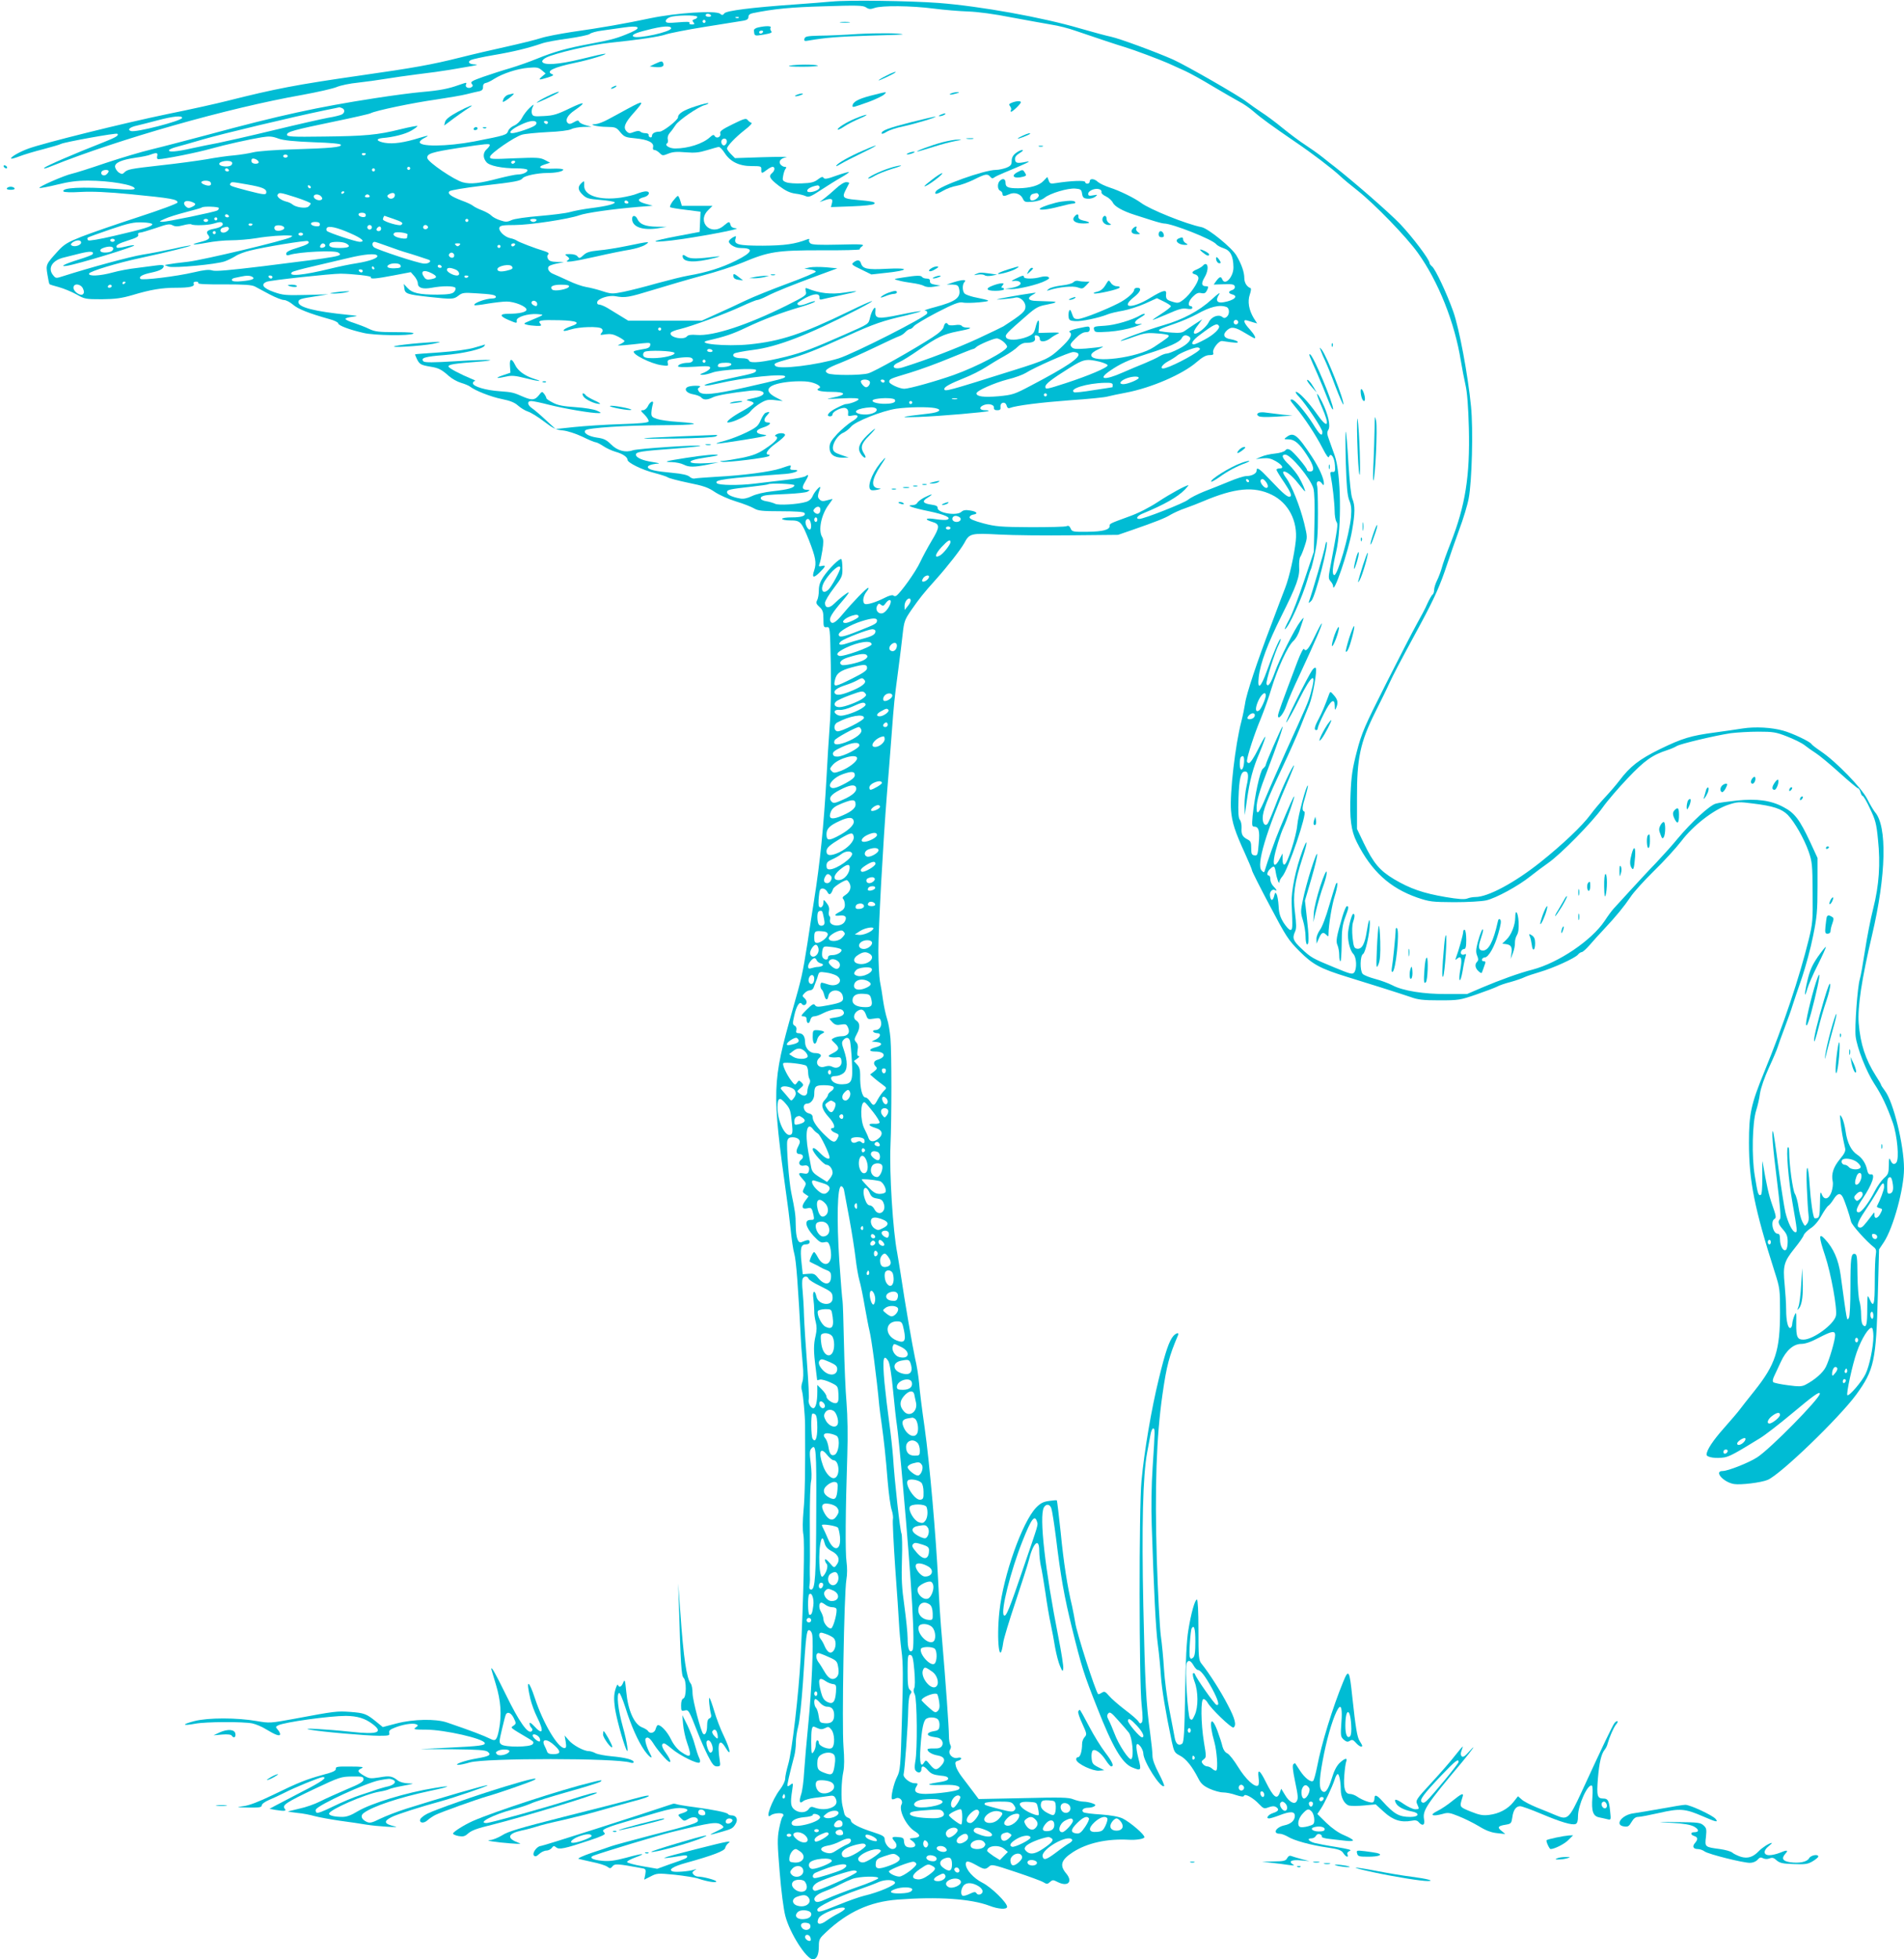 <?xml version="1.0" standalone="no"?>
<!DOCTYPE svg PUBLIC "-//W3C//DTD SVG 20010904//EN"
 "http://www.w3.org/TR/2001/REC-SVG-20010904/DTD/svg10.dtd">
<svg version="1.0" xmlns="http://www.w3.org/2000/svg"
 width="1244pt" height="1280pt" viewBox="0 0 1244 1280"
 preserveAspectRatio="xMidYMid meet">
<g transform="translate(0,1280) scale(0.1,-0.1)"
fill="#00bcd4" stroke="none">
<path d="M5435 12790 c-44 -4 -152 -13 -240 -19 -286 -20 -449 -41 -462 -58
-10 -13 -15 -14 -28 -3 -28 23 -285 6 -455 -29 -169 -36 -319 -62 -515 -90
-77 -12 -168 -29 -201 -40 -34 -11 -135 -36 -225 -56 -90 -20 -225 -51 -299
-70 -191 -48 -304 -68 -661 -119 -416 -60 -546 -85 -864 -165 -66 -17 -241
-56 -390 -86 -290 -60 -812 -190 -910 -226 -60 -22 -120 -57 -112 -65 2 -3 27
4 55 15 29 11 98 32 154 46 56 15 109 30 117 35 24 12 361 73 368 66 11 -11
-9 -23 -87 -54 -199 -78 -376 -155 -390 -168 -9 -9 8 -5 45 10 446 179 1153
380 1640 466 99 18 200 41 224 51 25 11 88 24 140 29 53 6 134 17 181 25 47 8
141 21 210 30 69 8 163 21 210 29 47 8 110 19 140 24 39 7 46 10 23 11 -38 1
-51 16 -26 29 10 5 77 20 148 32 131 22 231 47 315 76 25 9 102 23 171 32 69
10 133 23 142 30 9 8 45 18 79 22 35 5 98 14 142 20 100 15 122 1 50 -31 -88
-38 -122 -48 -261 -74 -159 -29 -245 -54 -358 -100 -44 -18 -120 -45 -170 -60
-49 -14 -129 -40 -178 -57 -73 -26 -85 -33 -75 -45 9 -11 9 -16 -2 -23 -18
-11 -42 0 -36 16 7 17 8 17 -45 -1 -69 -25 -126 -36 -241 -46 -59 -5 -196 -23
-305 -40 -377 -58 -627 -113 -1093 -239 -140 -37 -307 -81 -370 -96 -63 -15
-198 -55 -300 -89 -102 -35 -201 -66 -220 -70 -48 -10 -226 -88 -212 -93 7 -2
59 8 116 22 77 19 129 26 202 26 140 0 304 -28 304 -52 0 -8 -35 -9 -127 -2
-218 15 -353 8 -338 -17 4 -5 48 -7 113 -3 76 4 170 0 327 -15 265 -26 305
-33 305 -54 -1 -7 -117 -50 -262 -97 -144 -47 -309 -104 -367 -127 -92 -37
-112 -49 -154 -95 -77 -85 -78 -86 -67 -152 5 -32 11 -61 14 -63 2 -2 30 -11
61 -19 32 -9 83 -30 114 -47 54 -31 60 -32 166 -32 89 1 127 6 200 27 119 36
193 48 284 48 92 0 124 8 117 26 -4 9 2 14 15 14 11 0 18 -4 14 -10 -3 -6 59
-9 168 -8 137 0 181 -3 203 -14 16 -9 60 -32 97 -52 38 -20 79 -36 92 -36 14
0 40 -14 59 -30 33 -29 103 -57 239 -95 31 -8 57 -21 57 -28 0 -13 72 -41 165
-62 69 -17 302 -20 325 -5 10 7 -27 10 -114 10 -112 0 -136 3 -174 21 -24 12
-69 29 -99 39 -30 9 -55 21 -56 26 -1 5 18 11 43 14 44 6 43 6 -25 13 -219 22
-325 49 -325 83 0 19 12 23 112 38 l83 13 -145 -4 c-131 -3 -151 -2 -210 19
-71 25 -89 50 -48 67 22 10 422 53 483 53 78 -1 204 -15 199 -23 -8 -14 30
-11 150 12 l110 21 23 -26 c13 -15 23 -36 23 -46 0 -31 31 -41 91 -30 69 13
146 13 155 -1 3 -6 -1 -18 -10 -27 -12 -12 -37 -16 -108 -17 -119 0 -164 10
-195 43 l-25 27 4 -29 c4 -35 17 -40 163 -56 148 -16 159 -16 190 8 25 20 36
21 114 16 105 -6 131 -11 131 -24 0 -6 -10 -10 -22 -10 -45 0 -130 -32 -118
-44 3 -2 41 2 85 10 44 7 100 14 125 14 52 0 130 -32 130 -53 0 -16 -48 -27
-117 -27 -59 0 -61 -14 -4 -39 60 -25 59 -25 57 -4 -1 22 73 45 134 41 50 -4
51 -2 -49 -44 -41 -17 -43 -19 -20 -25 13 -4 41 -7 63 -8 33 -1 37 1 26 14
-19 22 1 26 125 23 119 -3 144 -17 74 -40 -24 -8 -44 -19 -46 -25 -3 -8 12 -6
44 4 59 19 188 22 204 6 9 -9 9 -16 -1 -28 -12 -14 -9 -15 27 -9 30 4 50 1 81
-15 23 -12 42 -25 42 -29 0 -5 -12 -13 -27 -20 -25 -10 -21 -11 30 -7 31 3 82
8 113 12 51 5 56 4 52 -13 -2 -14 -15 -21 -52 -26 -26 -4 -51 -10 -54 -13 -17
-17 111 -82 181 -91 42 -6 45 -5 40 14 -4 16 1 21 24 26 66 13 119 16 132 7
18 -12 5 -31 -22 -31 -34 0 -67 -11 -67 -23 0 -6 36 -7 105 -3 88 6 105 5 105
-7 0 -8 -17 -21 -37 -30 -33 -13 -35 -15 -13 -16 14 0 43 7 65 15 49 19 285
32 285 16 0 -17 -9 -20 -156 -51 -137 -29 -206 -49 -172 -50 9 -1 46 6 81 14
172 40 437 67 437 45 0 -11 -19 -16 -260 -71 -210 -47 -286 -54 -304 -26 -9
14 -8 20 4 27 11 7 4 10 -25 10 -22 0 -46 -4 -54 -9 -24 -15 -4 -40 38 -47 23
-4 46 -13 52 -20 15 -18 40 -18 76 0 25 13 122 30 241 43 103 12 127 -27 30
-47 -55 -12 -59 -14 -34 -19 17 -3 30 -10 30 -16 0 -5 -31 -27 -69 -48 -71
-38 -120 -77 -98 -77 35 0 126 45 145 71 12 16 42 41 66 55 37 22 51 25 95 20
l52 -6 -48 25 c-89 48 -47 89 104 102 37 3 87 3 111 -1 49 -7 92 -33 70 -42
-30 -13 6 -24 79 -24 98 0 104 -19 13 -37 -55 -11 -52 -11 54 -6 77 4 112 2
112 -5 0 -10 -59 -32 -85 -32 -5 0 -33 -12 -62 -27 -50 -25 -70 -53 -38 -53 8
0 15 6 15 14 0 18 63 48 84 40 16 -6 20 -17 17 -42 -2 -10 6 -12 27 -7 47 10
46 -11 -1 -38 -23 -14 -66 -50 -95 -80 -42 -46 -52 -62 -52 -91 0 -44 29 -66
85 -66 l40 1 -50 17 c-40 14 -51 22 -53 42 -3 34 32 88 68 103 16 7 38 25 50
39 26 34 203 104 296 118 79 11 206 13 253 4 51 -10 30 -28 -42 -36 -189 -22
-205 -27 -67 -22 143 5 451 32 459 39 2 3 -7 5 -22 5 -34 0 -43 16 -17 30 31
17 75 9 74 -12 -1 -13 5 -18 22 -18 19 0 23 5 21 22 -3 31 32 38 40 8 3 -13
11 -19 19 -16 43 17 206 37 394 51 119 8 231 19 249 25 18 5 72 16 119 25 163
31 368 119 460 199 38 33 62 46 84 46 22 0 29 4 25 14 -9 23 36 82 59 78 87
-13 106 -14 101 -5 -4 6 -25 13 -47 17 -45 7 -54 31 -22 59 27 25 52 21 116
-18 32 -19 60 -35 62 -35 13 0 -1 25 -31 59 -40 43 -46 67 -15 57 11 -3 30 -9
42 -13 l22 -6 -22 34 c-32 53 -42 109 -26 155 8 24 10 40 4 42 -23 8 -40 35
-40 65 0 38 -17 89 -51 147 -28 50 -184 177 -228 186 -101 20 -339 116 -396
159 -42 31 -139 79 -205 100 -30 10 -64 26 -76 36 -24 23 -54 25 -54 4 0 -8
-7 -15 -15 -15 -8 0 -15 5 -15 11 0 12 -94 8 -190 -7 -35 -6 -41 -4 -48 17
l-9 23 -25 -26 c-28 -30 -87 -47 -165 -48 -67 0 -83 7 -83 36 0 26 -18 32 -38
12 -17 -17 -15 -57 3 -64 8 -4 15 -12 15 -20 0 -17 11 -18 44 -3 34 16 74 3
88 -27 11 -24 16 -26 64 -22 33 3 61 12 79 26 37 30 153 64 201 60 34 -3 40
-6 44 -33 4 -25 10 -31 35 -33 17 -2 39 4 50 12 19 15 18 15 -12 10 -26 -5
-33 -3 -33 10 0 20 45 39 72 30 11 -3 17 -12 15 -18 -3 -8 9 -20 29 -29 19 -9
39 -28 45 -41 12 -25 65 -55 144 -80 28 -9 78 -25 113 -36 34 -11 69 -20 77
-20 54 0 317 -104 341 -135 6 -8 28 -20 50 -27 44 -15 62 -51 63 -124 1 -62
-55 -124 -73 -79 -8 21 -18 18 -39 -10 l-17 -24 67 2 c56 2 68 -1 71 -15 2
-10 -5 -19 -17 -23 -27 -8 -27 -21 -1 -28 44 -11 15 -39 -53 -51 -46 -9 -58
11 -31 52 10 16 -11 1 -50 -35 -82 -75 -190 -132 -316 -168 -103 -30 -283 -95
-277 -102 2 -2 40 10 83 26 69 25 89 28 152 23 40 -2 75 -8 77 -13 6 -8 -2
-14 -95 -76 -104 -70 -410 -109 -410 -53 0 11 17 25 48 39 26 12 36 20 22 16
-14 -3 -61 -8 -105 -12 -67 -5 -83 -3 -94 11 -12 14 -8 21 27 56 26 26 49 40
66 40 19 0 26 5 26 20 0 17 -5 19 -32 14 -75 -14 -111 -26 -99 -34 22 -13 3
-46 -61 -105 -72 -67 -95 -78 -306 -144 -429 -135 -452 -142 -452 -122 0 14
39 35 129 71 46 18 109 50 140 70 31 20 85 53 122 73 36 20 76 48 89 62 13 14
35 25 49 25 49 0 69 10 63 32 -4 16 -1 19 14 16 11 -2 18 -11 18 -21 -2 -24
37 -22 69 3 14 11 36 24 49 30 17 7 5 9 -52 7 l-75 -2 3 45 c4 53 -9 46 -23
-12 -9 -35 -16 -43 -55 -59 -59 -23 -128 -25 -137 -2 -6 17 1 25 139 145 55
48 74 58 123 67 73 14 81 21 24 22 -24 1 -64 2 -88 3 -53 1 -63 19 -24 40 28
16 28 16 -17 9 -25 -3 -90 -14 -145 -24 -84 -16 -90 -18 -37 -14 34 3 73 7 86
11 30 7 66 -25 66 -59 0 -31 -19 -48 -144 -129 -6 -4 -83 -41 -171 -82 -135
-62 -327 -136 -487 -186 -63 -19 -82 10 -23 34 19 8 77 44 127 79 123 85 163
104 254 122 81 15 105 25 61 25 -14 0 -29 5 -33 11 -4 7 -21 9 -45 5 -21 -3
-40 -2 -44 4 -11 17 -23 11 -29 -15 -4 -17 -29 -40 -74 -69 -127 -82 -381
-225 -419 -235 -50 -14 -239 -14 -264 0 -30 16 -11 32 84 69 45 18 145 63 222
100 77 37 150 71 161 74 12 4 29 15 39 26 10 11 24 20 30 20 7 0 19 9 26 19 8
10 76 51 151 90 111 57 143 69 167 65 17 -4 65 -3 108 1 85 9 84 10 -36 35
-24 6 -50 15 -57 21 -17 14 -18 61 -2 77 17 17 -14 16 -72 -2 l-45 -15 37 0
c31 -1 39 -5 44 -25 15 -60 -18 -85 -156 -122 -47 -12 -77 -23 -67 -23 12 -1
17 -7 15 -18 -4 -22 -479 -263 -578 -294 -143 -44 -389 -74 -413 -50 -15 15
-9 19 84 45 102 28 175 57 386 152 173 79 233 99 386 134 53 13 95 25 93 27
-2 2 -61 -7 -131 -22 -155 -32 -171 -29 -165 30 3 36 -24 -1 -35 -48 -11 -46
-4 -41 -165 -112 -208 -92 -274 -117 -384 -145 -150 -37 -234 -46 -242 -26 -4
11 -20 16 -49 16 -44 0 -65 14 -49 30 5 5 61 16 124 24 158 20 354 95 675 260
161 83 126 77 -50 -9 -305 -148 -444 -194 -650 -215 -153 -15 -361 5 -268 26
110 25 160 42 248 84 112 53 227 97 357 135 48 14 90 30 93 35 4 6 -17 1 -45
-10 -47 -19 -70 -19 -70 -2 0 4 24 20 53 36 57 30 93 31 91 3 -1 -12 4 -16 15
-13 9 2 64 15 123 27 122 25 137 35 28 18 -90 -14 -166 -5 -243 26 -15 6 -17
4 -12 -18 7 -25 1 -29 -126 -93 -255 -127 -479 -201 -587 -192 -36 3 -56 0
-63 -9 -23 -28 -123 -5 -106 24 4 6 31 17 59 23 79 19 290 97 397 146 52 24
100 44 108 44 7 0 36 11 63 25 60 31 166 73 333 135 l128 47 -73 7 c-40 3 -89
3 -108 -1 l-35 -8 38 -5 c21 -3 37 -9 37 -15 0 -5 -82 -40 -183 -77 -100 -37
-225 -87 -277 -112 -52 -25 -138 -65 -190 -88 l-95 -43 -240 0 -240 0 -49 30
c-27 17 -65 40 -85 52 -20 12 -44 22 -54 23 -12 0 -17 6 -15 17 4 22 75 46
118 38 67 -12 86 -8 250 42 91 28 235 70 320 93 85 22 202 60 260 84 174 73
226 81 517 81 138 -1 251 2 250 6 -1 4 6 14 17 21 16 12 -5 14 -153 10 -127
-3 -175 -1 -186 8 -8 7 -12 17 -8 23 4 6 0 8 -11 4 -82 -32 -150 -41 -292 -42
-162 0 -191 8 -178 47 5 17 3 18 -14 9 -12 -6 -24 -16 -28 -23 -11 -17 34 -48
71 -48 94 0 85 -27 -27 -83 -95 -47 -192 -77 -308 -97 -36 -6 -128 -29 -205
-50 -77 -22 -175 -47 -219 -56 -75 -15 -81 -15 -140 4 -33 11 -81 23 -106 27
-25 4 -77 22 -116 41 -39 18 -83 38 -98 44 -29 11 -44 36 -29 51 5 5 29 13 54
18 l44 9 -47 1 c-35 1 -50 6 -57 19 -7 13 -7 22 1 30 7 7 1 13 -23 21 -65 19
-170 60 -182 69 -7 5 -26 13 -43 16 -38 8 -79 49 -71 70 5 13 25 16 99 16 99
0 355 39 424 64 45 16 214 40 379 54 l100 8 -48 13 c-53 15 -57 31 -9 43 35 9
44 38 12 38 -11 0 -37 -7 -57 -15 -20 -9 -69 -20 -107 -26 -140 -20 -243 14
-239 80 1 31 0 32 -18 15 -26 -24 -24 -46 9 -77 24 -23 39 -27 115 -33 48 -4
90 -11 93 -15 6 -11 -53 -26 -156 -39 -47 -6 -107 -17 -135 -25 -27 -8 -117
-19 -200 -26 -86 -7 -164 -18 -183 -27 -28 -13 -39 -13 -74 -1 -23 7 -48 21
-57 30 -9 10 -36 25 -61 35 -25 9 -52 23 -60 30 -8 7 -40 22 -71 33 -73 28
-98 46 -82 62 6 6 100 22 208 35 228 26 256 32 270 50 12 16 98 34 160 34 56
0 105 10 105 22 0 5 -32 8 -72 6 -80 -3 -104 10 -48 28 l34 11 -34 18 c-31 16
-52 17 -198 11 -154 -7 -163 -6 -160 11 4 22 159 129 208 143 19 6 94 13 165
17 78 3 141 11 157 19 15 8 51 14 80 15 l53 1 -38 10 c-21 6 -41 16 -43 23 -4
10 -12 10 -34 -3 -22 -13 -32 -14 -41 -5 -18 18 -1 51 45 82 81 56 68 61 -30
14 -84 -41 -109 -48 -170 -51 -66 -4 -73 -2 -79 17 -3 11 -1 31 6 43 10 20 7
19 -21 -7 -17 -16 -40 -46 -50 -66 -11 -21 -32 -41 -50 -49 -18 -7 -36 -23
-40 -36 -10 -26 -18 -28 -221 -68 -179 -34 -367 -36 -356 -2 2 6 13 16 25 22
42 21 34 22 -25 4 -102 -32 -174 -42 -228 -33 -53 9 -64 26 -18 31 75 6 152
26 191 49 24 14 41 27 39 30 -3 2 -52 -7 -109 -21 -151 -38 -234 -45 -503 -48
-205 -3 -240 -1 -240 12 0 19 44 31 309 86 121 25 227 49 237 54 30 17 279 69
430 90 79 12 169 27 199 35 30 8 67 16 81 19 19 4 25 12 25 28 -1 15 6 24 18
26 11 2 36 14 55 27 58 36 151 66 221 72 56 5 68 3 90 -16 l25 -21 -24 -20
c-27 -24 -21 -24 39 -6 34 11 41 16 28 21 -46 19 7 45 151 75 92 19 219 58
194 59 -6 1 -77 -15 -157 -35 -147 -36 -245 -42 -253 -17 -3 6 9 19 26 27 51
27 299 85 410 96 193 20 328 40 371 55 23 8 139 31 258 50 120 19 232 37 250
40 23 4 32 11 32 25 0 12 9 20 28 24 137 28 249 39 467 45 216 7 253 6 273 -7
19 -13 30 -13 56 -4 46 17 240 15 386 -4 69 -9 170 -17 225 -19 62 -2 170 -16
285 -39 102 -19 219 -40 260 -47 41 -6 113 -24 160 -41 114 -39 278 -94 320
-106 60 -18 230 -82 284 -106 28 -13 77 -35 108 -49 31 -14 113 -59 182 -101
69 -41 147 -86 173 -100 26 -13 68 -42 93 -64 49 -43 121 -95 270 -197 115
-78 241 -174 295 -224 22 -21 74 -64 115 -96 112 -89 317 -300 393 -406 135
-188 242 -457 282 -709 8 -47 21 -116 30 -155 11 -47 18 -138 22 -280 8 -315
-23 -509 -120 -755 -25 -63 -51 -135 -57 -160 -7 -25 -21 -62 -31 -82 -10 -20
-19 -48 -19 -62 0 -14 -5 -28 -11 -31 -5 -4 -20 -30 -33 -58 -12 -29 -44 -89
-70 -135 -25 -45 -116 -221 -201 -390 -141 -280 -158 -319 -190 -442 -29 -111
-36 -160 -41 -275 -7 -162 3 -242 41 -317 95 -189 215 -299 395 -362 80 -27
95 -29 240 -30 89 0 179 5 211 12 64 15 208 93 289 158 30 24 82 63 115 86 82
57 288 267 355 361 30 43 105 130 165 193 111 117 161 152 260 184 22 7 49 19
60 26 24 15 253 69 353 84 40 5 121 10 180 10 96 0 116 -3 187 -31 44 -17 96
-42 115 -57 19 -15 53 -39 75 -53 22 -14 91 -71 153 -127 62 -56 117 -102 122
-102 5 0 12 -11 16 -25 3 -14 10 -25 14 -25 5 0 27 -37 48 -83 35 -73 42 -97
52 -202 17 -159 7 -299 -31 -450 -17 -66 -41 -190 -54 -275 -13 -85 -28 -170
-34 -188 -15 -51 -34 -310 -27 -372 9 -76 70 -231 123 -312 48 -73 82 -146
120 -253 29 -84 43 -236 23 -260 -14 -17 -28 -11 -40 19 -7 15 -9 6 -9 -36 -1
-52 -4 -61 -32 -85 -17 -16 -44 -53 -59 -83 -38 -75 -87 -140 -105 -140 -25 0
-17 27 24 88 63 93 88 166 54 160 -12 -2 -19 6 -24 29 -8 41 -32 78 -64 99
-39 25 -66 78 -76 150 -5 36 -16 78 -24 92 -15 26 -15 24 -9 -33 6 -55 14 -99
29 -165 5 -19 -3 -36 -34 -73 -42 -51 -57 -96 -47 -144 4 -16 0 -46 -7 -68
-17 -50 -48 -59 -64 -18 -9 24 -11 15 -12 -60 -1 -69 -4 -89 -16 -94 -9 -3
-18 -3 -20 -1 -10 10 -25 116 -31 212 -10 160 -26 152 -19 -9 3 -77 8 -158 11
-180 4 -27 1 -46 -9 -59 -14 -19 -15 -19 -31 12 -9 17 -20 60 -25 95 -5 36
-16 76 -24 88 -14 24 -37 189 -37 271 0 25 -4 38 -9 32 -12 -13 4 -216 30
-360 32 -183 33 -194 20 -194 -19 0 -49 60 -66 130 -8 36 -29 168 -46 295 -16
126 -32 232 -35 234 -10 11 -2 -98 26 -321 20 -162 27 -245 20 -252 -16 -16
-12 -33 20 -69 24 -28 30 -44 30 -80 0 -25 -5 -49 -12 -53 -17 -11 -38 26 -38
68 0 27 -4 38 -15 38 -31 0 -49 81 -21 97 13 7 10 21 -14 89 -24 69 -37 126
-64 284 -2 14 -3 -29 -2 -94 1 -80 -3 -120 -10 -123 -16 -5 -20 8 -39 126 -21
125 -16 347 9 426 9 28 21 78 25 111 6 38 29 104 59 170 28 60 53 120 57 134
4 14 24 70 45 125 21 55 45 123 53 150 9 28 36 109 61 180 24 72 57 193 72
270 25 123 29 163 29 325 l0 185 -48 104 c-69 147 -101 190 -174 228 -81 44
-174 57 -306 43 -55 -6 -116 -14 -136 -20 -40 -10 -158 -119 -251 -230 -29
-36 -92 -106 -139 -156 -48 -49 -124 -132 -171 -183 -47 -51 -95 -104 -107
-117 -12 -13 -38 -48 -58 -79 -86 -129 -302 -275 -474 -320 -83 -21 -213 -68
-326 -116 l-100 -43 -130 0 c-152 -1 -289 21 -357 57 -25 13 -76 32 -114 42
-38 10 -75 25 -81 33 -19 23 -17 119 3 130 15 8 43 133 44 196 0 47 -8 26 -20
-49 -13 -83 -32 -117 -63 -113 -19 3 -23 11 -30 73 -4 42 -3 81 3 99 12 35 13
56 2 56 -11 0 -35 -97 -35 -137 0 -50 16 -106 35 -125 21 -21 25 -95 6 -121
-12 -14 -24 -11 -128 32 -148 61 -154 65 -217 124 -55 52 -61 68 -41 112 9 19
8 48 -1 123 -15 113 -3 199 50 360 34 103 34 137 -1 45 -44 -118 -74 -264 -71
-343 7 -168 7 -175 -9 -175 -8 0 -27 22 -44 48 -22 36 -30 62 -32 108 -2 33
-8 68 -13 77 -8 14 -10 13 -16 -11 -9 -34 -21 -35 -27 -2 -6 26 14 51 32 40
17 -10 11 4 -10 25 -11 11 -20 31 -20 45 0 14 -4 25 -10 25 -16 0 -11 26 8 43
26 24 30 22 37 -20 7 -44 23 -86 24 -64 1 8 9 24 19 35 38 42 165 417 144 424
-17 5 -15 30 8 103 10 35 17 65 15 67 -9 9 -64 -197 -69 -258 -6 -72 -64 -251
-83 -258 -9 -2 -13 9 -13 35 l0 38 -18 -34 c-27 -54 -46 -54 -38 0 7 49 41
158 62 204 20 41 74 198 70 202 -3 4 -33 -61 -93 -207 -33 -78 -79 -209 -100
-279 -3 -12 -7 -12 -20 2 -36 36 28 252 181 605 19 45 33 82 31 82 -10 0 -80
-150 -121 -259 -24 -63 -48 -119 -53 -124 -16 -16 -31 3 -31 38 0 47 28 119
127 328 46 97 99 217 118 265 19 48 45 114 59 147 24 59 54 230 42 242 -3 4
-13 -2 -21 -13 -27 -36 -188 -359 -170 -343 9 9 47 77 83 150 84 168 117 186
76 41 -16 -59 -26 -81 -165 -387 -44 -99 -101 -227 -125 -285 -46 -111 -64
-133 -64 -78 0 46 20 114 70 243 62 162 109 298 99 288 -9 -9 -109 -238 -109
-250 0 -5 -8 -16 -19 -25 -19 -16 -53 -175 -67 -310 -5 -57 -4 -68 9 -68 31 0
39 -26 31 -110 -6 -75 -8 -81 -28 -78 -18 3 -21 10 -21 48 0 37 -4 46 -24 56
-33 17 -42 33 -39 76 1 20 -4 43 -11 52 -10 12 -12 47 -9 143 4 127 15 173 42
173 23 0 26 -28 11 -93 -8 -34 -14 -91 -14 -127 l2 -65 13 92 c20 140 40 215
85 319 22 53 38 98 36 101 -3 2 -24 -36 -48 -84 -26 -52 -50 -88 -59 -88 -8 0
-14 7 -13 15 4 38 48 173 88 269 24 59 57 151 73 206 39 128 105 273 141 306
17 15 36 49 45 80 10 30 20 61 23 69 3 8 -7 -1 -21 -20 -37 -48 -138 -250
-166 -330 -27 -75 -46 -103 -55 -78 -6 15 54 208 82 261 8 16 12 31 10 33 -6
6 -48 -93 -90 -210 -39 -109 -63 -128 -53 -40 10 91 58 218 149 401 99 198
120 256 115 322 -1 26 2 54 7 62 6 8 19 40 29 71 19 58 19 58 -3 150 -27 110
-83 250 -118 296 -14 18 -22 36 -19 39 12 12 57 -22 97 -74 23 -29 43 -53 45
-53 6 0 -17 54 -41 95 -13 22 -42 58 -64 80 -44 42 -52 65 -23 65 35 0 164
-155 183 -220 7 -24 10 -104 7 -226 l-4 -189 -63 -188 c-35 -104 -78 -218 -97
-253 -19 -35 -32 -64 -30 -64 21 0 116 208 151 332 7 25 15 50 18 55 4 5 16
52 27 104 17 75 21 128 21 262 0 92 -2 176 -6 186 -8 27 13 37 30 15 12 -16
14 -17 15 -3 0 33 -31 103 -77 173 -97 147 -121 166 -167 131 -19 -14 -18 -15
11 -15 41 0 72 -26 122 -103 46 -70 53 -107 21 -107 -11 0 -20 4 -20 9 0 15
-89 120 -111 132 -16 8 -23 7 -32 -4 -7 -8 -36 -17 -67 -20 -31 -3 -71 -12
-90 -21 l-35 -15 45 5 c35 3 54 -1 84 -18 45 -26 57 -48 27 -48 -12 0 -21 -4
-21 -9 0 -5 23 -43 52 -85 37 -56 48 -80 40 -88 -13 -13 -41 9 -136 110 -69
73 -86 84 -86 57 0 -18 -31 -35 -67 -35 -15 0 -66 -16 -113 -36 -47 -19 -120
-49 -163 -65 -42 -17 -90 -41 -105 -54 -27 -22 -288 -125 -318 -125 -27 0 -14
21 24 36 138 57 225 106 274 156 14 16 25 28 23 28 -17 0 -119 -56 -195 -106
-59 -39 -131 -76 -190 -97 -132 -48 -130 -48 -130 -63 0 -25 -44 -37 -145 -38
-95 -1 -101 0 -110 22 -7 15 -14 20 -25 15 -8 -5 -114 -7 -235 -7 -197 1 -229
4 -310 25 -63 17 -90 29 -90 39 0 8 10 16 23 18 35 5 26 20 -19 27 -30 5 -45
3 -58 -9 -31 -28 -157 -7 -155 26 1 11 -10 17 -39 21 -58 8 -66 22 -26 46 44
27 30 27 -22 1 -22 -12 -42 -27 -46 -35 -3 -8 -17 -15 -32 -15 -46 -1 -3 -17
109 -40 105 -22 150 -43 118 -55 -8 -3 -40 -2 -72 3 -67 11 -83 0 -26 -17 52
-15 52 -33 -3 -124 -24 -40 -58 -103 -76 -141 -28 -61 -126 -198 -155 -218 -6
-4 -15 -3 -20 2 -5 5 -28 -1 -55 -15 -59 -30 -118 -48 -131 -40 -17 10 -11 51
11 79 11 14 17 26 12 26 -11 0 -103 -95 -167 -172 -48 -58 -72 -71 -82 -43 -7
18 13 51 79 128 27 31 46 57 42 57 -10 0 -62 -41 -95 -74 -32 -32 -60 -30 -60
5 0 12 26 56 58 97 53 70 57 78 56 128 0 29 -3 57 -7 61 -10 9 -81 -61 -118
-116 -21 -32 -29 -56 -29 -88 0 -25 -5 -53 -11 -64 -9 -17 -6 -25 15 -44 22
-20 26 -33 26 -79 0 -51 2 -56 22 -53 21 2 21 1 26 -243 3 -136 0 -314 -7
-400 -6 -85 -16 -238 -21 -340 -17 -304 -42 -557 -81 -800 -11 -69 -31 -197
-44 -285 -32 -201 -37 -223 -96 -430 -135 -477 -137 -526 -39 -1230 6 -38 17
-128 25 -200 7 -71 18 -145 24 -163 13 -44 26 -215 46 -607 2 -22 6 -77 10
-121 5 -53 4 -93 -3 -113 -7 -20 -8 -41 -2 -58 7 -23 20 -160 20 -223 2 -287
-1 -467 -10 -556 -6 -70 -7 -128 -1 -160 9 -48 1 -402 -18 -804 -12 -229 -56
-613 -82 -699 -10 -35 -19 -76 -19 -91 0 -15 -15 -46 -34 -71 -52 -67 -101
-202 -61 -169 18 15 74 20 82 7 3 -5 1 -12 -4 -16 -5 -3 -15 -39 -23 -79 -12
-64 -11 -101 4 -282 10 -123 25 -241 37 -287 29 -112 138 -283 180 -283 25 0
39 30 39 86 0 44 4 51 48 92 141 132 285 198 466 212 261 20 478 6 600 -40 59
-23 116 -26 116 -7 0 27 -103 128 -161 157 -59 30 -109 86 -109 122 0 24 17
22 69 -7 51 -29 59 -30 83 -9 17 16 28 13 175 -36 87 -29 169 -59 181 -67 21
-13 26 -13 42 2 17 15 21 15 50 0 67 -34 102 1 56 56 -45 53 -33 89 44 139 93
60 224 89 365 81 45 -3 99 5 102 16 5 15 -93 99 -142 123 -26 12 -74 21 -141
26 -56 3 -107 10 -114 14 -19 12 -2 30 28 30 15 0 34 4 42 10 11 7 9 11 -13
19 -16 6 -42 11 -58 11 -16 0 -46 7 -66 15 -30 13 -80 14 -327 8 l-292 -6 -39
52 c-22 29 -54 72 -72 95 -17 22 -35 54 -38 69 -6 23 -4 29 14 34 11 3 21 10
21 15 0 6 -11 8 -24 4 -32 -8 -65 27 -49 53 7 11 8 23 2 32 -5 8 -9 34 -9 59
0 50 -22 362 -45 630 -9 96 -20 265 -25 375 -15 304 -56 775 -89 1010 -17 116
-33 246 -36 290 -4 44 -15 116 -26 160 -17 78 -67 367 -94 550 -8 50 -18 113
-23 140 -28 141 -52 525 -44 701 8 186 8 599 0 700 -4 45 -13 102 -22 127 -8
25 -20 78 -26 119 -5 40 -15 98 -21 128 -5 30 -10 120 -10 200 0 151 31 712
56 1025 8 99 22 270 30 380 17 226 17 225 44 430 11 83 24 189 29 236 9 80 13
91 57 155 53 76 79 109 160 199 77 86 161 194 185 237 34 64 44 66 230 56 91
-5 302 -7 470 -5 l305 3 90 31 c161 56 219 79 254 101 19 11 62 31 95 42 34
12 86 32 116 45 208 88 332 100 449 43 109 -53 171 -172 157 -302 -10 -92 -41
-233 -69 -306 -14 -36 -54 -141 -89 -235 -94 -246 -166 -462 -173 -520 -4 -27
-15 -81 -25 -120 -39 -148 -76 -468 -67 -579 7 -81 26 -139 91 -281 25 -55 46
-105 46 -111 0 -6 52 -110 116 -230 107 -203 121 -225 195 -299 86 -86 135
-113 314 -168 44 -14 141 -44 215 -67 74 -23 162 -52 195 -63 49 -18 83 -22
190 -22 125 0 135 2 240 38 61 21 121 44 135 51 14 8 54 22 90 31 36 10 76 24
90 31 14 7 59 22 100 34 89 26 229 90 249 113 7 9 19 17 25 17 7 0 30 21 52
46 21 25 64 72 94 104 80 85 131 148 173 210 19 30 89 107 153 170 65 63 145
151 179 195 76 101 210 205 305 237 61 20 71 21 162 9 133 -16 189 -35 228
-74 44 -45 107 -155 137 -240 23 -67 25 -87 26 -267 2 -182 0 -203 -25 -306
-64 -259 -163 -553 -292 -869 -86 -210 -99 -272 -99 -460 0 -251 36 -430 169
-847 33 -103 34 -114 34 -260 0 -251 -30 -342 -166 -513 -44 -55 -89 -112 -99
-126 -11 -15 -55 -66 -98 -115 -76 -85 -117 -148 -117 -177 0 -18 63 -27 117
-18 35 7 71 26 233 126 30 18 126 92 212 164 137 115 178 144 178 126 0 -31
-325 -362 -410 -416 -54 -35 -190 -89 -225 -89 -59 0 4 -73 74 -85 45 -7 176
9 220 27 84 35 465 403 578 556 118 162 131 221 142 654 l8 296 32 48 c61 93
131 348 131 479 0 153 -69 436 -124 508 -14 19 -26 37 -26 40 0 4 -15 30 -34
59 -68 107 -101 208 -112 344 -8 103 19 286 87 574 93 394 100 713 19 805 -9
11 -32 49 -50 85 -38 74 -203 244 -302 311 -31 21 -60 43 -63 49 -10 16 -126
71 -185 87 -75 21 -182 27 -265 14 -39 -6 -119 -18 -180 -26 -158 -21 -214
-38 -360 -109 -136 -67 -195 -113 -265 -206 -19 -25 -59 -72 -90 -105 -31 -33
-75 -85 -97 -115 -55 -75 -184 -197 -328 -312 -168 -134 -343 -228 -425 -228
-16 0 -40 -4 -54 -10 -19 -7 -59 -4 -142 10 -146 25 -230 54 -335 116 -95 57
-135 104 -200 239 l-43 90 0 200 c-1 262 21 365 118 560 36 72 79 159 95 195
30 63 46 95 203 385 91 169 129 255 173 389 18 55 54 157 79 226 26 69 54 161
62 205 21 111 30 451 15 600 -20 206 -77 510 -116 620 -44 123 -116 275 -138
294 -9 7 -17 18 -17 23 0 23 -113 172 -194 257 -74 76 -289 264 -426 372 -14
10 -50 39 -80 63 -30 24 -82 60 -114 81 -33 21 -98 70 -145 108 -47 39 -111
86 -141 105 -30 20 -73 50 -95 67 -47 38 -392 236 -480 276 -108 48 -349 137
-405 149 -30 6 -122 31 -205 55 -245 72 -650 145 -922 166 -187 14 -599 20
-698 9z m-790 -90 c3 -5 -3 -10 -14 -10 -12 0 -21 5 -21 10 0 6 6 10 14 10 8
0 18 -4 21 -10z m-90 -9 c3 -5 -4 -13 -15 -16 -17 -5 -19 -10 -9 -21 9 -11 7
-14 -10 -14 -13 0 -20 4 -16 11 5 7 -17 8 -74 3 -69 -6 -81 -4 -81 9 0 8 12
20 28 25 35 13 169 15 177 3z m272 -7 c-3 -3 -12 -4 -19 -1 -8 3 -5 6 6 6 11
1 17 -2 13 -5z m-217 -24 c0 -5 -4 -10 -10 -10 -5 0 -10 5 -10 10 0 6 5 10 10
10 6 0 10 -4 10 -10z m-225 -45 c0 -23 -218 -71 -246 -54 -16 10 12 24 86 42
102 27 160 31 160 12z m-2151 -521 c21 -8 20 -31 -1 -42 -10 -5 -49 -15 -87
-21 -39 -7 -198 -43 -355 -81 -157 -38 -322 -75 -366 -84 -44 -8 -122 -24
-172 -35 -100 -23 -158 -27 -148 -11 3 5 25 14 48 20 23 6 101 28 172 49 122
36 583 146 795 190 52 10 96 20 97 20 1 1 8 -2 17 -5z m-1044 -64 c0 -19 -306
-98 -335 -86 -26 9 -6 26 42 36 21 5 81 20 133 34 99 26 160 33 160 16z m2314
-29 c3 -5 0 -14 -8 -20 -17 -15 -124 -51 -149 -51 -31 0 -2 29 58 56 52 25 90
30 99 15z m76 -1 c0 -5 -4 -10 -9 -10 -6 0 -13 5 -16 10 -3 6 1 10 9 10 9 0
16 -4 16 -10z m-1759 -106 c31 -11 98 -18 223 -23 121 -4 181 -10 183 -17 5
-16 -63 -22 -317 -30 -113 -3 -227 -12 -255 -19 -27 -7 -84 -16 -125 -20 -41
-3 -124 -15 -183 -26 -60 -10 -193 -28 -295 -39 -204 -23 -219 -26 -240 -47
-12 -12 -17 -12 -36 0 -11 8 -22 24 -24 36 -4 27 40 47 136 61 38 5 82 14 96
20 40 15 49 12 43 -10 -3 -12 0 -20 8 -20 38 0 254 43 345 69 92 26 255 62
330 74 50 8 68 7 111 -9z m1379 -42 c0 -5 -9 -17 -20 -27 -25 -22 -26 -56 -2
-84 19 -24 100 -41 199 -41 34 0 64 -4 68 -9 8 -13 -27 -31 -62 -31 -15 0 -71
-12 -123 -25 -124 -33 -186 -40 -236 -26 -57 15 -228 132 -232 158 -4 29 27
39 208 67 176 27 200 29 200 18z m-810 -56 c0 -11 -19 -15 -25 -6 -3 5 1 10 9
10 9 0 16 -2 16 -4z m-510 -16 c0 -5 -7 -10 -15 -10 -8 0 -15 5 -15 10 0 6 7
10 15 10 8 0 15 -4 15 -10z m-190 -40 c0 -13 -37 -13 -45 0 -3 6 -3 15 0 20 7
12 45 -5 45 -20z m-174 -1 c3 -6 0 -15 -7 -20 -19 -12 -72 -7 -76 8 -7 20 71
31 83 12z m1849 1 c-3 -5 -10 -10 -16 -10 -5 0 -9 5 -9 10 0 6 7 10 16 10 8 0
12 -4 9 -10z m-685 -40 c0 -5 -4 -10 -10 -10 -5 0 -10 5 -10 10 0 6 5 10 10
10 6 0 10 -4 10 -10z m-1185 -10 c3 -5 -1 -10 -9 -10 -9 0 -16 5 -16 10 0 6 4
10 9 10 6 0 13 -4 16 -10z m955 0 c0 -5 -4 -10 -10 -10 -5 0 -10 5 -10 10 0 6
5 10 10 10 6 0 10 -4 10 -10z m-1740 -9 c0 -5 -7 -14 -15 -21 -18 -15 -42 1
-31 19 8 13 46 15 46 2z m665 -71 c12 -20 -5 -29 -35 -18 -17 5 -27 14 -24 19
7 12 51 11 59 -1z m240 -15 c97 -17 125 -28 125 -50 0 -20 -12 -19 -125 10
-109 29 -118 32 -110 46 8 12 7 12 110 -6z m416 -18 c-1 -12 -15 -9 -19 4 -3
6 1 10 8 8 6 -3 11 -8 11 -12z m219 -31 c0 -3 -4 -8 -10 -11 -5 -3 -10 -1 -10
4 0 6 5 11 10 11 6 0 10 -2 10 -4z m-315 -36 c52 -17 95 -35 95 -39 0 -5 -7
-14 -15 -21 -17 -14 -82 -5 -105 15 -8 7 -26 15 -40 18 -35 9 -64 32 -56 45
10 16 14 16 121 -18z m645 15 c0 -21 -28 -31 -43 -16 -9 9 -8 14 3 21 22 14
40 12 40 -5z m4206 3 c8 -12 -21 -38 -43 -38 -20 0 -16 38 5 43 29 8 31 7 38
-5z m-4687 -12 c8 -10 9 -16 1 -21 -16 -10 -50 4 -50 21 0 18 34 18 49 0z
m316 4 c3 -5 -3 -10 -15 -10 -12 0 -18 5 -15 10 3 6 10 10 15 10 5 0 12 -4 15
-10z m-1141 -50 c5 -5 -2 -14 -18 -21 -22 -11 -29 -10 -43 3 -22 22 -7 41 26
33 14 -3 30 -10 35 -15z m2831 10 c3 -5 -1 -10 -9 -10 -9 0 -16 5 -16 10 0 6
4 10 9 10 6 0 13 -4 16 -10z m-2675 -39 c0 -6 -4 -13 -10 -16 -16 -10 -330
-75 -359 -74 -24 1 -22 2 15 19 22 11 85 30 138 44 54 14 101 27 104 30 9 10
112 6 112 -3z m960 -47 c0 -10 -7 -14 -22 -12 -32 5 -35 28 -4 28 17 0 26 -5
26 -16z m-895 -4 c3 -5 -1 -10 -9 -10 -9 0 -16 5 -16 10 0 6 4 10 9 10 6 0 13
-4 16 -10z m1073 -19 c62 -21 71 -29 52 -41 -12 -7 -102 18 -117 34 -4 4 5 27
10 26 1 -1 26 -9 55 -19z m-1148 -1 c0 -5 -4 -10 -10 -10 -5 0 -10 5 -10 10 0
6 5 10 10 10 6 0 10 -4 10 -10z m-60 -10 c0 -5 -7 -10 -15 -10 -8 0 -15 5 -15
10 0 6 7 10 15 10 8 0 15 -4 15 -10z m1700 0 c0 -5 -4 -10 -10 -10 -5 0 -10 5
-10 10 0 6 5 10 10 10 6 0 10 -4 10 -10z m445 0 c-3 -5 -12 -10 -20 -10 -8 0
-17 5 -20 10 -4 6 5 10 20 10 15 0 24 -4 20 -10z m-2510 -25 c0 -14 -55 -31
-245 -75 -102 -24 -169 -35 -174 -30 -5 5 -7 13 -3 17 4 4 71 28 150 55 120
41 152 47 207 45 36 -1 65 -6 65 -12z m459 6 c9 -13 -15 -28 -57 -36 -43 -8
-54 -20 -37 -40 17 -21 6 -32 -50 -46 -76 -19 -52 -22 40 -5 45 9 117 16 159
16 42 0 117 6 166 14 84 14 174 20 220 17 18 -1 18 -3 4 -11 -36 -21 -570
-148 -669 -160 -58 -6 -116 -14 -130 -17 l-25 -5 27 -10 c33 -11 315 15 368
35 19 7 50 22 69 34 18 12 61 28 95 36 95 24 366 68 377 62 18 -12 -2 -24 -71
-45 -48 -14 -70 -26 -70 -37 0 -11 6 -14 23 -8 64 20 293 31 317 15 35 -23 24
-25 -490 -89 -223 -27 -313 -35 -333 -28 -21 7 -52 4 -120 -12 -114 -27 -338
-54 -349 -43 -14 14 13 29 71 41 56 12 81 25 81 44 0 6 -18 7 -47 3 -27 -4
-86 -11 -131 -17 -46 -5 -116 -18 -155 -29 -83 -23 -161 -27 -155 -7 6 15 183
69 338 102 168 36 331 77 327 81 -2 2 -53 -7 -113 -21 -60 -13 -152 -31 -204
-39 -80 -13 -345 -85 -520 -141 -43 -14 -46 -14 -62 6 -39 46 -7 99 71 117 20
5 67 17 104 26 65 16 93 15 82 -5 -3 -5 -43 -20 -88 -34 -91 -28 -133 -49 -82
-42 66 9 450 126 442 134 -3 3 -29 -1 -56 -8 -28 -7 -53 -10 -57 -7 -13 14 9
27 76 48 51 16 67 25 63 36 -3 8 1 14 11 14 9 0 55 14 104 30 74 26 90 29 110
18 18 -9 33 -9 68 0 25 7 50 10 55 6 15 -9 109 -6 144 5 40 12 53 13 59 2z
m636 -7 c0 -11 -8 -14 -27 -12 -39 4 -42 28 -4 28 21 0 31 -5 31 -16z m-440 2
c0 -11 -19 -15 -25 -6 -3 5 1 10 9 10 9 0 16 -2 16 -4z m207 -23 c6 -16 -45
-29 -59 -15 -6 6 -7 15 -3 22 9 14 57 9 62 -7z m573 2 c0 -8 -7 -15 -15 -15
-8 0 -15 7 -15 15 0 8 7 15 15 15 8 0 15 -7 15 -15z m365 6 c7 -12 -12 -24
-25 -16 -11 7 -4 25 10 25 5 0 11 -4 15 -9z m-1302 -8 c11 -10 -13 -33 -34
-33 -24 0 -25 27 -1 33 27 7 28 7 35 0z m796 -37 c76 -33 101 -56 61 -56 -23
0 -200 58 -214 71 -4 4 -5 13 -1 19 10 17 66 5 154 -34z m201 29 c0 -8 -7 -15
-15 -15 -16 0 -20 12 -8 23 11 12 23 8 23 -8z m-1080 -25 c0 -5 -4 -10 -10
-10 -5 0 -10 5 -10 10 0 6 5 10 10 10 6 0 10 -4 10 -10z m1253 -13 c-2 -4 -3
-12 -3 -18 0 -8 -13 -10 -37 -6 -43 7 -64 24 -45 36 15 9 88 -1 85 -12z m-683
3 c0 -5 -7 -10 -15 -10 -8 0 -15 5 -15 10 0 6 7 10 15 10 8 0 15 -4 15 -10z
m-1230 -40 c0 -5 -7 -10 -15 -10 -8 0 -15 5 -15 10 0 6 7 10 15 10 8 0 15 -4
15 -10z m-220 -15 c0 -17 -43 -31 -61 -19 -9 5 -7 11 6 21 25 17 55 17 55 -2z
m1731 -5 c35 -19 20 -30 -40 -30 -58 0 -79 9 -66 30 8 13 81 13 106 0z m279
-21 c47 -17 99 -35 115 -39 17 -5 53 -16 80 -25 28 -9 56 -19 63 -21 28 -8 4
-29 -29 -26 -41 3 -300 89 -325 106 -16 12 -13 36 4 36 4 0 45 -14 92 -31z
m-415 11 c3 -6 -1 -13 -10 -16 -19 -8 -30 0 -20 15 8 14 22 14 30 1z m877 -2
c-9 -9 -15 -9 -24 0 -9 9 -7 12 12 12 19 0 21 -3 12 -12z m363 2 c-3 -5 -10
-10 -16 -10 -5 0 -9 5 -9 10 0 6 7 10 16 10 8 0 12 -4 9 -10z m-95 -10 c0 -5
-4 -10 -10 -10 -5 0 -10 5 -10 10 0 6 5 10 10 10 6 0 10 -4 10 -10z m-2530
-14 c0 -16 -21 -26 -55 -26 -33 0 -41 18 -13 29 35 14 68 13 68 -3z m2226 -37
c3 -6 2 -15 -2 -19 -12 -12 -38 5 -30 19 9 14 23 14 32 0z m-501 -9 c9 -15
-48 -36 -135 -50 -41 -6 -118 -22 -170 -35 -181 -44 -283 -54 -252 -23 5 5 67
22 138 38 71 17 174 41 229 54 108 26 180 32 190 16z m150 -61 c10 -15 1 -21
-39 -22 -41 -1 -57 10 -36 23 20 13 67 12 75 -1z m270 -9 c3 -5 -1 -10 -9 -10
-9 0 -16 5 -16 10 0 6 4 10 9 10 6 0 13 -4 16 -10z m460 -1 c9 -14 2 -19 -37
-28 -36 -8 -58 -5 -58 10 0 22 83 38 95 18z m-900 -9 c3 -5 1 -10 -4 -10 -6 0
-11 5 -11 10 0 6 2 10 4 10 3 0 8 -4 11 -10z m529 -10 c28 -10 36 -40 11 -40
-25 0 -65 23 -65 37 0 15 19 17 54 3z m-604 -10 c0 -5 -4 -10 -9 -10 -6 0 -13
5 -16 10 -3 6 1 10 9 10 9 0 16 -4 16 -10z m450 -15 c39 -20 38 -31 -2 -39
-25 -5 -36 -2 -45 11 -31 41 -6 55 47 28z m-1171 -24 c20 -13 -2 -22 -68 -28
-37 -4 -61 -2 -65 5 -4 7 3 13 16 16 13 3 32 7 43 9 35 8 60 7 74 -2z m131 -1
c0 -5 -4 -10 -9 -10 -6 0 -13 5 -16 10 -3 6 1 10 9 10 9 0 16 -4 16 -10z
m1280 6 c0 -11 -19 -15 -25 -6 -3 5 1 10 9 10 9 0 16 -2 16 -4z m-2240 -40 c0
-3 -4 -8 -10 -11 -5 -3 -10 -1 -10 4 0 6 5 11 10 11 6 0 10 -2 10 -4z m-278
-41 c8 -19 9 -28 0 -37 -15 -15 -62 16 -62 42 0 31 47 27 62 -5z m188 15 c0
-5 -7 -10 -16 -10 -8 0 -12 5 -9 10 3 6 10 10 16 10 5 0 9 -4 9 -10z m2988 -2
c-6 -18 -96 -34 -110 -20 -19 19 3 32 58 32 40 0 55 -4 52 -12z m-208 -114 c0
-16 -9 -18 -29 -5 -7 5 -11 14 -7 19 9 15 36 4 36 -14z m4504 -20 c20 -8 21
-48 1 -64 -11 -9 -18 -10 -29 -1 -24 20 -72 2 -89 -35 -15 -30 -68 -74 -89
-74 -15 0 -8 22 20 57 l27 37 -45 -29 c-25 -16 -55 -37 -68 -46 -17 -13 -36
-16 -85 -12 -34 2 -69 7 -77 9 -21 7 -5 15 95 49 44 15 109 43 144 62 89 50
150 64 195 47z m76 -99 c0 -8 -7 -15 -15 -15 -8 0 -15 7 -15 15 0 8 7 15 15
15 8 0 15 -7 15 -15z m-126 -24 c10 -16 -32 -57 -92 -89 -33 -18 -65 -32 -71
-32 -25 0 -8 28 37 61 94 71 114 80 126 60z m-3644 -21 c0 -5 -4 -10 -10 -10
-5 0 -10 5 -10 10 0 6 5 10 10 10 6 0 10 -4 10 -10z m3449 -49 c23 -15 -5 -49
-69 -81 -33 -17 -67 -30 -77 -30 -10 0 -31 -8 -48 -18 -16 -10 -59 -30 -95
-45 -36 -14 -101 -42 -145 -61 -119 -53 -167 -46 -82 12 67 46 119 70 239 109
149 47 214 77 228 102 11 22 27 26 49 12z m-1215 -32 c14 -11 26 -27 26 -34 0
-27 -195 -130 -349 -185 -113 -40 -291 -90 -323 -90 -30 0 -98 31 -98 45 0 19
3 20 136 60 66 20 183 63 262 96 78 32 146 59 150 59 5 0 13 5 20 12 15 15
111 56 133 57 9 1 28 -8 43 -20z m1286 -49 c0 -17 -160 -105 -227 -125 -40
-11 -26 20 20 45 23 12 49 29 58 37 20 17 107 52 132 53 9 0 17 -5 17 -10z
m-3185 -10 c3 -5 -3 -10 -14 -10 -12 0 -21 5 -21 10 0 6 6 10 14 10 8 0 18 -4
21 -10z m-248 -16 c5 -15 -73 -34 -142 -34 -42 0 -57 4 -62 16 -3 9 0 20 8 25
20 13 192 7 196 -7z m2638 -5 c16 -24 -76 -86 -307 -207 -111 -59 -122 -62
-215 -71 -95 -8 -143 -2 -143 19 0 17 115 68 203 91 47 11 100 31 118 42 60
38 283 136 311 137 15 0 30 -5 33 -11z m-2435 -49 c0 -5 -4 -10 -10 -10 -5 0
-10 5 -10 10 0 6 5 10 10 10 6 0 10 -4 10 -10z m2574 -3 c27 -7 51 -17 53 -23
5 -14 -125 -69 -276 -118 -124 -40 -131 -42 -131 -22 0 17 41 49 156 121 94
59 110 62 198 42z m-2406 -19 c-5 -15 -88 -24 -88 -10 0 16 13 22 53 22 26 0
37 -4 35 -12z m2662 -87 c0 -11 -73 -41 -100 -41 -31 0 -24 19 13 35 36 16 87
20 87 6z m-1757 -25 c5 -13 -10 -36 -24 -36 -14 0 -39 31 -34 41 9 14 52 11
58 -5z m97 4 c0 -5 -4 -10 -9 -10 -6 0 -13 5 -16 10 -3 6 1 10 9 10 9 0 16 -4
16 -10z m1490 -25 c0 -8 -1 -15 -2 -15 -2 -1 -57 -9 -123 -19 -66 -11 -123
-17 -127 -14 -37 22 83 59 200 62 40 1 52 -2 52 -14z m-430 -65 c0 -5 -4 -10
-10 -10 -5 0 -10 5 -10 10 0 6 5 10 10 10 6 0 10 -4 10 -10z m-994 -31 c12
-19 -19 -29 -80 -27 -60 3 -88 22 -44 31 47 9 117 7 124 -4z m407 4 c-7 -2
-21 -2 -30 0 -10 3 -4 5 12 5 17 0 24 -2 18 -5z m-293 -23 c0 -5 -4 -10 -10
-10 -5 0 -10 5 -10 10 0 6 5 10 10 10 6 0 10 -4 10 -10z m-234 -41 c14 -23
-48 -45 -102 -35 -65 13 -23 40 68 45 15 0 30 -4 34 -10z m2435 -472 c-1 -12
-15 -9 -19 4 -3 6 1 10 8 8 6 -3 11 -8 11 -12z m113 -9 c23 -33 1 -51 -25 -19
-18 22 -18 41 1 41 5 0 16 -10 24 -22z m-2005 -227 c17 -11 5 -31 -19 -31 -21
0 -34 15 -25 30 8 12 25 13 44 1z m-59 -71 c0 -5 -7 -10 -15 -10 -8 0 -15 5
-15 10 0 6 7 10 15 10 8 0 15 -4 15 -10z m0 -92 c0 -16 -47 -76 -70 -88 -37
-20 -31 9 11 55 42 45 59 55 59 33z m-720 -168 c0 -19 -58 -125 -78 -143 -40
-36 -56 5 -23 58 41 65 101 115 101 85z m580 -58 c0 -13 -23 -32 -37 -32 -11
0 -11 5 -3 20 10 19 40 28 40 12z m-120 -156 c0 -8 -9 -24 -20 -37 l-19 -24
-1 26 c0 24 16 49 32 49 4 0 8 -6 8 -14z m-130 -6 c0 -24 -31 -69 -52 -76 -29
-9 -52 20 -37 48 8 16 13 17 25 7 12 -10 18 -8 30 9 16 23 34 29 34 12z m-210
-99 c0 -9 -66 -41 -85 -41 -36 0 -9 31 40 47 30 10 45 8 45 -6z m120 -25 c0
-19 -8 -24 -120 -68 -103 -41 -130 -46 -130 -23 0 19 76 63 148 86 70 22 102
24 102 5z m-10 -70 c0 -21 -20 -33 -86 -50 -33 -9 -79 -22 -102 -30 -44 -16
-63 -7 -36 15 22 18 173 76 202 78 13 0 22 -5 22 -13z m-25 -86 c0 -16 -190
-84 -212 -75 -25 9 -12 25 40 51 85 41 172 54 172 24z m165 -8 c0 -24 -19 -42
-36 -35 -17 6 -18 25 -2 41 18 18 38 15 38 -6z m-193 -69 c3 -6 -8 -18 -24
-26 -35 -18 -132 -39 -144 -31 -22 13 -5 34 39 48 88 28 122 30 129 9z m-2
-78 c0 -15 -23 -31 -95 -67 -116 -58 -125 -59 -116 -16 9 48 34 67 112 88 82
22 99 21 99 -5z m-16 -79 c15 -18 -21 -45 -98 -75 -58 -23 -87 -26 -97 -10
-10 16 15 35 71 53 28 9 61 23 75 31 32 18 35 18 49 1z m-7 -116 c-28 -23
-124 -60 -157 -60 -30 0 -42 18 -23 36 7 8 49 27 93 43 71 26 82 28 95 15 13
-14 12 -17 -8 -34z m188 15 c0 -14 -29 -35 -49 -35 -15 0 -14 23 1 38 17 17
48 15 48 -3z m2440 1 c0 -21 -31 -90 -44 -98 -24 -15 -27 12 -6 61 21 47 50
69 50 37z m-2615 -56 c8 -13 -49 -47 -112 -66 -40 -12 -57 -13 -73 -4 -29 16
-19 36 16 32 16 -2 54 8 84 22 61 28 76 31 85 16z m150 -39 c7 -12 -34 -41
-57 -41 -27 0 -22 17 10 34 32 18 39 19 47 7z m2393 -38 c-2 -10 -13 -19 -26
-21 -24 -4 -29 7 -10 26 18 18 40 15 36 -5z m-2553 -13 c0 -17 -150 -92 -174
-88 -25 5 -26 45 0 58 80 43 174 59 174 30z m155 -45 c0 -8 -7 -15 -15 -15
-16 0 -20 12 -8 23 11 12 23 8 23 -8z m-173 -32 c9 -23 -33 -56 -103 -83 -58
-21 -83 -17 -71 13 5 14 139 87 159 87 5 0 11 -7 15 -17z m153 -62 c0 -22 -35
-51 -62 -51 -46 0 5 64 55 69 4 1 7 -8 7 -18z m-165 -41 c0 -18 -100 -70 -140
-73 -21 -1 -30 3 -33 16 -3 13 12 25 60 47 67 31 113 35 113 10z m-15 -84 c0
-21 -52 -61 -105 -82 -41 -15 -48 -16 -61 -2 -14 14 -13 18 8 42 38 43 158 75
158 42z m2528 -28 c-4 -55 -28 -64 -28 -10 0 21 3 42 7 45 16 17 24 4 21 -35z
m-2543 -83 c0 -14 -18 -29 -60 -52 -64 -34 -90 -40 -101 -22 -12 20 32 64 82
81 59 21 79 19 79 -7z m177 -50 c1 -9 -57 -43 -74 -45 -5 0 -8 7 -8 15 0 28
80 57 82 30z m-169 -29 c9 -24 -20 -52 -84 -80 -53 -24 -63 -26 -75 -14 -23
23 -6 47 55 78 62 32 96 37 104 16z m-3 -112 c0 -27 -34 -52 -108 -81 -54 -20
-71 -9 -53 35 10 23 27 35 74 54 70 28 87 26 87 -8z m160 -14 c0 -14 -48 -35
-58 -26 -8 9 26 36 45 36 7 0 13 -5 13 -10z m-172 -96 c4 -25 -39 -64 -110
-100 -55 -28 -68 -25 -68 16 0 36 21 57 85 86 60 28 89 27 93 -2z m0 -101 c4
-29 -39 -75 -96 -102 -54 -25 -82 -23 -82 7 0 23 19 40 95 86 65 38 78 40 83
9z m152 11 c0 -15 -55 -44 -85 -44 -27 0 -16 26 18 43 41 20 67 21 67 1z m10
-99 c0 -18 -56 -49 -76 -41 -22 8 -17 36 9 46 35 14 67 12 67 -5z m-173 -21
c9 -26 -101 -104 -147 -104 -15 0 -20 7 -20 25 0 19 8 28 36 40 19 8 47 24 61
35 27 21 64 23 70 4z m153 -67 c0 -17 -76 -60 -90 -52 -14 9 -4 23 34 46 36
22 56 24 56 6z m-169 -19 c4 -41 -34 -88 -72 -88 -38 0 -35 31 7 67 41 34 63
41 65 21z m-123 -60 c14 -14 -2 -48 -23 -48 -21 0 -27 17 -15 40 12 23 21 25
38 8z m285 -15 c11 -10 -13 -33 -34 -33 -21 0 -26 26 -6 33 18 8 33 8 40 0z
m-163 -33 c15 -27 4 -57 -26 -77 -18 -11 -22 -19 -15 -26 6 -6 11 -23 11 -39
0 -20 -8 -31 -29 -43 -42 -21 -45 -31 -6 -27 38 5 51 -9 35 -38 -22 -41 -108
-32 -97 11 3 10 1 21 -4 24 -4 3 -6 18 -3 33 4 19 -1 35 -15 52 -20 25 -20 25
-21 3 0 -25 -19 -41 -29 -25 -4 6 -4 35 -1 64 4 44 8 53 25 53 11 0 25 -10 31
-23 12 -24 24 -17 37 20 5 15 70 56 89 58 4 0 12 -9 18 -20z m168 -32 c-5 -15
-48 -24 -48 -10 0 14 12 22 33 22 10 0 17 -5 15 -12z m0 -105 c2 -8 -6 -13
-22 -13 -25 0 -33 10 -19 24 10 10 36 3 41 -11z m-73 -13 c0 -9 -11 -16 -27
-18 -20 -2 -28 1 -28 12 0 8 6 17 13 19 21 9 42 2 42 -13z m-272 -37 c2 -5 7
-25 11 -46 6 -30 4 -39 -10 -44 -9 -3 -20 0 -25 8 -10 16 -12 73 -2 82 9 9 21
9 26 0z m332 -113 c-12 -19 -66 -41 -93 -38 l-27 3 35 23 c35 22 97 31 85 12z
m-185 -31 c0 -4 -10 -18 -22 -29 -26 -24 -83 -24 -83 0 0 22 76 62 92 48 7 -6
13 -14 13 -19z m-112 -1 c4 -19 -43 -58 -69 -58 -15 0 -19 7 -19 33 0 43 4 46
48 43 25 -1 38 -7 40 -18z m289 -54 c6 -18 -26 -44 -53 -44 -32 0 -42 27 -18
45 22 17 66 16 71 -1z m-349 -43 c6 -40 -41 -71 -54 -36 -8 19 23 68 39 62 7
-2 13 -14 15 -26z m147 -3 c14 -13 -22 -38 -57 -38 -19 0 -28 -5 -28 -16 0
-22 -34 -14 -38 9 -2 10 -1 29 2 42 6 23 10 24 59 18 28 -3 57 -10 62 -15z
m191 -32 c38 -29 -23 -76 -80 -62 -34 8 -34 37 2 58 33 21 52 22 78 4z m-350
-40 c3 -8 15 -17 27 -20 25 -6 15 -20 -16 -23 -12 0 -32 -4 -44 -8 -18 -6 -23
-3 -23 11 0 19 27 54 42 54 5 0 11 -6 14 -14z m145 -12 c14 -17 5 -44 -16 -44
-8 0 -24 9 -36 21 -15 15 -18 24 -9 34 12 15 44 9 61 -11z m212 -40 c22 -22
-53 -62 -93 -49 -24 8 -25 18 -4 39 15 15 84 22 97 10z m-226 -49 c50 -33 4
-78 -58 -56 -17 6 -36 11 -40 11 -12 0 -11 -37 0 -45 5 -3 12 -19 16 -35 8
-35 22 -39 27 -9 7 49 82 51 94 3 9 -36 -3 -44 -92 -61 -68 -13 -80 -13 -89 0
-8 12 -18 7 -54 -29 -38 -38 -41 -44 -23 -44 15 0 22 -6 22 -19 0 -30 17 -34
24 -6 4 16 13 25 26 25 11 0 36 9 57 20 53 27 116 36 130 18 18 -21 0 -39 -46
-45 -22 -3 -41 -7 -41 -9 0 -2 9 -13 20 -24 16 -16 28 -19 55 -14 30 5 36 3
46 -20 15 -33 -2 -56 -43 -56 -16 0 -38 -5 -49 -11 -20 -10 -20 -11 6 -35 32
-30 29 -44 -16 -66 -26 -13 -30 -18 -18 -23 9 -3 29 -5 45 -3 25 3 29 -1 32
-24 4 -34 -27 -54 -59 -38 -14 8 -29 8 -49 2 -44 -16 -71 28 -35 58 19 16 4
30 -31 30 -34 0 -64 33 -64 72 0 38 -15 58 -43 58 -14 0 -18 5 -14 20 3 12 -1
24 -11 29 -14 8 -14 16 -3 64 14 65 36 99 50 78 10 -15 31 -7 31 13 0 8 -7 19
-15 26 -14 12 -14 15 1 31 10 11 26 19 36 19 10 0 21 8 24 18 3 9 10 26 14 37
5 11 12 31 15 44 7 22 11 23 53 17 25 -3 56 -13 69 -21z m-147 -19 c0 -14 -5
-28 -11 -32 -17 -10 -32 12 -24 35 9 29 35 27 35 -3z m351 -16 c28 -16 23 -29
-17 -46 -41 -17 -74 -11 -74 15 0 37 48 53 91 31z m21 -115 c11 -43 3 -55 -36
-55 -55 0 -86 16 -86 44 0 32 25 47 74 43 35 -2 41 -6 48 -32z m-33 -107 c10
-28 13 -29 50 -23 37 6 41 5 47 -19 7 -31 -10 -56 -38 -56 -10 0 -16 -4 -13
-10 3 -5 15 -10 26 -10 28 0 23 -25 -8 -41 l-28 -13 33 -4 c41 -4 37 -23 -6
-34 -47 -12 -49 -28 -4 -28 67 0 76 -36 15 -54 -26 -8 -29 -26 -10 -45 10 -10
7 -16 -13 -32 l-25 -19 26 -23 c14 -12 39 -32 55 -43 29 -22 29 -22 9 -41 -11
-11 -29 -36 -40 -56 -23 -44 -29 -45 -51 -12 -9 14 -22 25 -29 25 -22 0 -37
63 -35 149 0 32 -5 50 -21 67 l-20 22 22 16 c13 9 17 16 10 16 -10 0 -12 10
-8 37 5 26 2 42 -9 54 -14 15 -13 21 5 55 22 40 20 72 -5 87 -21 12 -17 44 7
61 28 19 45 11 58 -26z m-443 -159 c9 -15 -5 -26 -45 -34 -26 -6 -32 -4 -29 6
4 13 44 39 60 39 4 0 10 -5 14 -11z m338 -11 c3 -13 9 -72 12 -133 7 -130 0
-147 -62 -149 -40 -2 -74 17 -74 41 0 8 11 13 29 13 16 0 39 8 52 19 28 22 28
78 2 153 -14 39 -14 49 -4 62 19 23 38 20 45 -6z m-293 -69 c11 -11 18 -26 16
-32 -6 -19 -66 -20 -95 -1 l-26 17 23 18 c30 25 56 24 82 -2z m7 -92 c6 -5 12
-24 12 -41 0 -17 4 -38 9 -45 6 -10 5 -22 -2 -35 -6 -12 -12 -32 -12 -46 0
-30 -23 -37 -50 -15 -20 15 -20 15 4 35 23 20 23 22 8 38 -16 15 -18 15 -30
-2 -12 -17 -15 -16 -39 16 -30 40 -59 104 -50 112 8 9 135 -5 150 -17z m520
-34 c-4 -22 -22 -20 -26 1 -2 10 3 16 13 16 10 0 15 -7 13 -17z m-358 -8 c0
-8 -4 -15 -10 -15 -5 0 -10 7 -10 15 0 8 5 15 10 15 6 0 10 -7 10 -15z m-238
-117 c11 -19 10 -32 -7 -54 -15 -19 -15 -18 -35 6 -11 14 -28 33 -37 43 -14
15 -15 20 -4 26 17 11 72 -4 83 -21z m254 20 c4 -7 -2 -18 -14 -26 -12 -8 -22
-19 -22 -25 0 -6 -10 -21 -21 -33 -28 -29 -20 -62 26 -113 34 -37 46 -71 25
-71 -20 0 -9 -21 15 -30 28 -11 29 -14 15 -41 -15 -27 -30 -24 -72 17 -55 51
-88 98 -88 122 0 15 -8 24 -25 28 -38 9 -47 64 -10 64 23 0 45 30 45 60 0 53
8 60 65 60 31 0 57 -5 61 -12z m108 -34 c8 -20 -11 -54 -30 -54 -23 0 -28 29
-9 50 22 24 31 25 39 4z m246 -60 c0 -23 -19 -25 -30 -4 -14 26 -4 45 16 29 8
-6 14 -17 14 -25z m-666 -15 c29 -34 32 -45 41 -135 5 -50 3 -63 -10 -68 -36
-14 -85 89 -85 179 0 65 15 71 54 24z m316 11 c11 -7 12 -15 5 -36 -14 -37
-29 -40 -50 -8 -17 26 -17 28 1 41 21 15 24 16 44 3z m254 -64 c26 -33 45 -65
43 -70 -2 -6 -18 -10 -36 -8 -44 3 -39 -13 9 -27 48 -14 54 -45 14 -74 -28
-21 -52 -17 -60 10 -3 10 -15 36 -26 58 -29 54 -27 184 2 173 5 -2 29 -30 54
-62z m99 10 c3 -8 -1 -22 -9 -33 -14 -17 -14 -17 -28 0 -18 23 -10 47 14 47
10 0 20 -6 23 -14z m-293 -41 c0 -8 -4 -15 -9 -15 -13 0 -22 16 -14 24 11 11
23 6 23 -9z m-264 -9 c22 -17 13 -31 -28 -41 -25 -6 -28 -4 -28 18 0 22 10 33
31 36 3 1 14 -5 25 -13z m66 -73 c7 -10 22 -23 32 -29 16 -9 76 -132 76 -156
0 -18 -29 -5 -60 27 -33 34 -50 43 -50 26 0 -20 72 -101 90 -101 20 0 40 -27
40 -53 0 -8 -8 -25 -18 -37 l-18 -22 -49 31 c-41 26 -51 38 -56 69 -4 20 -12
64 -18 97 -23 129 -8 200 31 148z m-93 -67 c10 -11 9 -21 -4 -46 -17 -32 -13
-50 10 -50 23 0 29 -22 10 -36 -25 -19 -12 -46 18 -39 27 7 41 -13 30 -41 -4
-12 -14 -14 -34 -10 -36 7 -36 -3 -4 -38 23 -25 24 -29 10 -55 -13 -27 -13
-30 7 -43 l21 -14 -23 -31 c-26 -36 -20 -56 15 -47 26 6 30 2 40 -43 6 -31 5
-33 -19 -33 -43 0 -34 -45 19 -104 38 -40 49 -47 70 -42 21 5 27 2 35 -19 6
-15 10 -43 10 -64 0 -70 -51 -80 -86 -16 -10 19 -21 35 -25 35 -8 0 -34 -59
-28 -63 2 -2 15 -8 29 -15 14 -6 32 -16 40 -21 8 -5 27 -14 43 -20 21 -8 27
-17 27 -40 0 -59 -44 -62 -89 -5 -17 21 -27 25 -58 22 l-38 -3 -8 75 c-10 96
-4 120 28 120 16 0 25 6 25 16 0 16 -12 16 -52 -1 -25 -10 -38 29 -39 113 0
63 -5 94 -29 210 -15 68 -33 309 -26 338 5 18 13 24 35 24 16 0 34 -6 40 -14z
m428 -1 c7 -21 -4 -32 -19 -17 -8 8 -17 8 -30 1 -21 -11 -38 -4 -38 17 0 20
79 19 87 -1z m98 -26 c10 -15 -1 -23 -20 -15 -9 3 -13 10 -10 16 8 13 22 13
30 -1z m-93 -44 c0 -5 -5 -11 -11 -13 -6 -2 -11 4 -11 13 0 9 5 15 11 13 6 -2
11 -8 11 -13z m82 -11 c20 -8 21 -54 2 -54 -15 0 -46 26 -46 39 0 19 18 25 44
15z m-74 -53 c17 -42 10 -86 -15 -86 -23 0 -41 50 -31 89 9 34 31 33 46 -3z
m6474 -14 c17 -14 26 -29 22 -35 -10 -17 -61 -15 -76 3 -7 8 -18 15 -26 15
-16 0 -27 17 -19 30 11 18 69 11 99 -13z m-6370 -22 c8 -23 -14 -75 -33 -75
-23 0 -41 20 -41 45 0 12 5 26 12 33 17 17 55 15 62 -3z m6398 -75 c-3 -25
-19 -50 -33 -50 -12 0 -11 23 1 55 12 32 36 28 32 -5z m203 -34 c9 -46 3 -70
-18 -74 -14 -3 -17 4 -17 46 0 27 3 52 7 55 14 14 22 6 28 -27z m-6619 8 c23
-4 50 -56 39 -73 -3 -6 -21 -11 -38 -11 -25 0 -42 11 -74 44 -24 25 -43 47
-43 50 0 5 71 0 116 -10z m-367 -15 c42 -12 53 -33 29 -57 -20 -20 -42 -14
-77 22 -31 32 -35 63 -6 52 7 -2 31 -10 54 -17z m6931 -23 c0 -19 -24 -83 -47
-127 -2 -4 6 -9 17 -12 21 -5 21 -7 5 -37 -17 -33 -41 -36 -38 -4 1 16 -2 15
-17 -6 -52 -69 -63 -80 -75 -80 -30 0 -21 33 29 107 29 43 66 102 82 130 32
58 44 66 44 29z m-6796 -18 c2 -13 18 -97 35 -188 17 -91 35 -208 41 -260 6
-52 17 -117 25 -145 8 -27 24 -104 35 -170 12 -66 25 -136 30 -155 15 -59 48
-310 65 -495 2 -22 9 -74 15 -115 15 -108 27 -215 40 -380 7 -80 18 -163 26
-185 7 -22 11 -49 8 -61 -3 -12 4 -154 15 -316 12 -161 23 -327 25 -368 2 -41
9 -120 16 -175 11 -79 11 -172 3 -440 -9 -322 -11 -342 -32 -384 -22 -42 -43
-136 -33 -145 2 -3 13 -1 23 4 25 14 53 -14 39 -39 -20 -38 33 -144 90 -177
37 -23 34 -38 -9 -42 -33 -3 -33 -4 -12 -18 31 -22 27 -44 -8 -44 -32 0 -43
11 -45 44 -1 17 -8 22 -38 24 -42 4 -46 -2 -22 -29 20 -22 12 -49 -15 -49 -23
0 -51 36 -51 65 0 17 -13 25 -72 44 -94 30 -148 58 -148 76 0 7 -9 17 -20 20
-11 3 -22 16 -24 28 -3 12 -8 36 -12 52 -10 41 -7 159 6 220 7 33 7 88 1 165
-11 135 4 1005 19 1090 6 33 6 79 1 115 -9 61 -7 335 5 700 4 126 2 252 -5
340 -7 77 -14 255 -17 395 -3 140 -7 262 -9 270 -2 8 -12 125 -21 259 -18 274
-13 491 12 491 7 0 15 -10 18 -22z m167 -20 c11 -26 21 -34 49 -38 27 -4 37
-11 44 -33 20 -55 -35 -88 -61 -37 -7 14 -20 25 -30 25 -12 0 -23 14 -32 41
-23 67 3 103 30 42z m6489 -12 c0 -7 -8 -20 -19 -30 -16 -14 -20 -15 -30 -2
-10 12 -8 19 9 36 21 21 40 19 40 -4z m-130 -17 c12 -22 44 -116 54 -160 5
-23 101 -130 150 -168 13 -10 16 -21 12 -46 -4 -19 -7 -99 -7 -179 0 -151 -7
-175 -34 -113 -14 31 -14 28 -15 -60 0 -106 -6 -129 -26 -112 -9 7 -14 32 -14
68 0 31 -5 72 -11 91 -6 19 -12 96 -13 170 -1 116 -3 135 -17 138 -25 5 -29
-26 -29 -223 0 -99 -4 -187 -10 -195 -14 -22 -11 -33 -54 280 -14 101 -47 176
-104 236 -40 43 -39 14 2 -108 39 -116 82 -353 71 -395 -14 -57 -149 -155
-212 -155 -40 0 -48 17 -47 105 1 76 0 80 -12 52 -7 -16 -13 -40 -14 -52 0
-12 -5 -25 -10 -28 -17 -10 -30 42 -30 118 0 40 -5 115 -10 167 -12 121 -4
148 64 233 31 38 58 77 61 88 4 11 24 30 44 44 24 14 51 46 71 82 18 32 38 61
46 66 7 4 22 23 34 42 25 40 44 44 60 14z m-6650 -39 c24 -24 26 -62 5 -80
-23 -19 -41 -6 -52 37 -16 63 6 84 47 43z m210 -22 c0 -16 -3 -19 -11 -11 -6
6 -8 16 -5 22 11 17 16 13 16 -11z m178 -90 c31 -16 28 -34 -10 -52 -28 -15
-34 -15 -55 -1 -25 17 -32 60 -10 68 14 6 43 0 75 -15z m-364 -41 c12 -34 -1
-61 -32 -65 -36 -6 -73 78 -39 92 30 12 62 1 71 -27z m226 -13 c0 -8 -5 -12
-10 -9 -6 4 -8 11 -5 16 9 14 15 11 15 -7z m165 -24 c4 -6 4 -18 1 -26 -4 -12
-10 -13 -26 -4 -11 6 -20 17 -20 25 0 17 36 20 45 5z m-87 -28 c2 -7 -3 -12
-12 -12 -9 0 -16 7 -16 16 0 17 22 14 28 -4z m6547 -2 c0 -22 -29 -18 -33 3
-3 14 1 18 15 15 10 -2 18 -10 18 -18z m-6552 -51 c-17 -17 -37 -1 -22 17 8
10 15 12 23 4 7 -7 7 -13 -1 -21z m57 16 c7 -9 10 -18 7 -21 -10 -11 -37 5
-37 21 0 19 14 19 30 0z m5800 0 c0 -8 -4 -15 -10 -15 -5 0 -10 7 -10 15 0 8
5 15 10 15 6 0 10 -7 10 -15z m-5835 -75 c0 -7 -6 -15 -12 -17 -8 -3 -13 4
-13 17 0 13 5 20 13 18 6 -3 12 -11 12 -18z m69 -22 c24 -33 20 -57 -10 -64
-29 -7 -44 7 -44 42 0 20 17 44 31 44 5 0 15 -10 23 -22z m-128 -115 c-10 -10
-19 5 -10 18 6 11 8 11 12 0 2 -7 1 -15 -2 -18z m158 5 c16 -61 -11 -103 -40
-63 -15 20 -19 67 -7 78 14 15 41 6 47 -15z m-551 -32 c3 -8 36 -29 74 -47 77
-38 83 -43 83 -81 0 -56 -95 -45 -106 12 -10 47 -27 36 -20 -12 3 -24 6 -60 6
-80 -1 -21 4 -55 10 -76 7 -28 7 -53 -1 -88 -14 -58 -14 -102 0 -209 5 -44 10
-81 10 -82 1 0 9 1 19 4 10 2 41 -6 68 -19 49 -23 49 -24 52 -76 2 -40 -1 -54
-13 -58 -19 -8 -65 22 -65 42 0 9 -13 29 -30 46 l-30 30 0 -45 c0 -64 -10
-107 -26 -107 -18 0 -36 36 -30 58 3 9 -2 114 -11 232 -9 118 -18 260 -20 315
-1 55 -6 128 -9 162 -4 34 -4 69 0 78 7 19 32 20 39 1z m435 -141 c-2 -16 -7
-29 -13 -28 -14 4 -28 62 -20 82 10 26 37 -17 33 -54z m147 16 c-5 -18 -13
-22 -38 -19 -44 4 -51 42 -10 56 35 12 58 -6 48 -37z m3 -72 c3 -19 -23 -49
-43 -49 -7 0 -23 9 -36 20 -24 20 -24 20 -4 35 25 20 79 16 83 -6z m-433 -22
c18 -91 6 -118 -41 -95 -27 13 -59 80 -50 103 2 5 22 11 45 12 35 1 42 -2 46
-20z m6805 -23 c0 -14 -4 -23 -10 -19 -5 3 -10 15 -10 26 0 10 5 19 10 19 6 0
10 -12 10 -26z m-6334 -94 c15 -72 3 -88 -49 -67 -84 35 -74 131 13 124 22 -2
26 -9 36 -57z m6334 -40 c0 -69 -26 -195 -51 -246 -23 -49 -107 -147 -119
-139 -9 6 33 201 61 280 32 91 82 170 100 159 5 -3 9 -27 9 -54z m-250 7 c0
-33 -38 -163 -61 -208 -19 -38 -72 -84 -133 -116 -24 -12 -42 -13 -115 -3 -47
6 -90 15 -95 20 -6 6 -3 22 7 42 8 18 27 59 42 90 34 75 83 118 134 118 25 0
64 13 112 39 89 46 109 49 109 18z m-6556 -3 c10 -9 16 -33 16 -59 0 -93 -67
-93 -83 0 -4 27 -6 54 -3 62 7 18 51 17 70 -3z m6706 -29 c0 -8 -4 -15 -10
-15 -5 0 -10 7 -10 15 0 8 5 15 10 15 6 0 10 -7 10 -15z m-6252 -45 c64 -31
53 -83 -13 -66 -28 7 -51 46 -42 70 8 20 5 20 55 -4z m-84 -92 c9 -15 21 -87
31 -193 9 -93 20 -195 25 -225 5 -30 23 -206 39 -390 59 -659 82 -1063 62
-1083 -19 -19 -31 10 -31 80 0 34 -10 129 -21 210 -17 120 -20 178 -16 304 3
85 1 162 -3 170 -9 15 -46 349 -55 499 -4 52 -15 154 -25 225 -10 72 -24 189
-31 261 -14 156 -8 193 25 142z m-380 -8 c36 -16 46 -26 46 -44 0 -44 -54 -49
-93 -8 -26 27 -34 52 -20 65 10 10 16 9 67 -13z m529 -20 c11 -44 -8 -65 -51
-55 -71 15 -79 74 -11 86 48 9 52 7 62 -31z m6051 -19 c3 -5 -3 -20 -14 -32
-15 -19 -19 -21 -20 -7 0 37 21 61 34 39z m62 -28 c-10 -10 -19 5 -10 18 6 11
8 11 12 0 2 -7 1 -15 -2 -18z m-6108 -66 c6 -29 -17 -47 -59 -47 -32 0 -39 4
-39 19 0 44 90 69 98 28z m6102 14 c0 -6 -4 -13 -10 -16 -5 -3 -10 1 -10 9 0
9 5 16 10 16 6 0 10 -4 10 -9z m-6086 -93 c3 -13 7 -36 11 -52 12 -57 -42 -98
-78 -58 -30 33 -31 66 -2 100 32 38 63 42 69 10z m-584 -74 c0 -8 -6 -14 -14
-14 -16 0 -29 27 -20 41 8 13 34 -9 34 -27z m57 -32 c18 -11 34 -62 27 -84 -9
-31 -54 -20 -77 19 -14 25 -16 36 -7 52 11 21 35 27 57 13z m-107 -108 c0 -71
-13 -102 -31 -73 -10 16 -12 152 -2 162 3 4 12 2 20 -4 9 -8 13 -36 13 -85z
m6290 82 c0 -15 -50 -56 -69 -56 -21 0 -11 28 17 49 32 24 52 27 52 7z m-5653
-24 c16 -10 26 -57 19 -87 -12 -48 -71 -26 -94 36 -12 31 -5 46 28 52 14 2 27
5 30 5 3 1 10 -2 17 -6z m-509 -114 c23 -20 12 -112 -16 -123 -21 -8 -32 5
-39 51 -3 21 -12 47 -20 56 -22 25 -7 40 30 32 18 -3 38 -11 45 -16z m5926
-39 c-18 -20 -44 -26 -44 -10 0 14 42 41 52 35 5 -3 2 -15 -8 -25z m-5400 -5
c9 -8 16 -31 16 -50 0 -32 -2 -34 -35 -34 -36 0 -55 20 -55 57 0 40 45 57 74
27z m-661 -452 c-1 -421 -7 -507 -33 -507 -9 0 -14 7 -12 20 2 11 4 31 4 45
-1 14 -1 50 -1 80 1 30 1 66 1 80 0 14 -1 120 -1 235 0 116 3 227 8 247 5 22
4 69 -2 117 -8 64 -8 83 3 96 32 38 35 0 33 -413z m113 338 c35 0 45 -93 12
-114 -24 -15 -63 24 -82 82 -31 88 -16 122 27 68 16 -20 35 -36 43 -36z m5842
58 c-6 -18 -28 -21 -28 -4 0 9 7 16 16 16 9 0 14 -5 12 -12z m-5264 -90 c12
-20 -7 -68 -27 -68 -20 0 -67 39 -67 55 0 8 15 19 33 24 39 11 48 10 61 -11z
m-5 -114 c9 -8 15 -33 15 -61 1 -42 -2 -48 -21 -51 -36 -5 -105 102 -81 126
13 13 68 4 87 -14z m-547 -44 c-5 -62 -16 -73 -52 -55 -43 22 -49 54 -15 82
15 13 37 23 49 21 18 -3 21 -8 18 -48z m-4 -118 c16 -21 15 -33 -4 -60 -22
-32 -51 -24 -76 20 -29 51 -19 72 30 63 20 -3 43 -14 50 -23z m586 2 c10 -27
7 -69 -8 -89 -12 -16 -19 -18 -43 -10 -31 11 -69 75 -59 100 8 22 102 21 110
-1z m-580 -134 c5 -5 11 -32 14 -59 9 -95 -42 -102 -79 -13 -11 26 -24 55 -29
64 -6 10 -10 21 -10 24 0 10 92 -4 104 -16z m589 -2 c14 -22 0 -68 -21 -68 -9
0 -32 9 -50 20 -43 26 -39 53 8 61 44 8 51 6 63 -13z m-675 -100 c6 -23 19
-38 48 -53 44 -23 55 -57 29 -90 -15 -20 -16 -19 -45 15 -18 21 -30 28 -30 19
0 -8 5 -20 11 -26 13 -13 -3 -64 -26 -83 -23 -19 -31 170 -10 238 7 20 14 14
23 -20z m642 -10 c31 -10 40 -18 40 -35 0 -62 -33 -70 -79 -18 -32 37 -36 47
-24 58 9 10 18 9 63 -5z m38 -144 c37 -24 22 -64 -24 -64 -27 0 -69 53 -60 76
6 17 46 11 84 -12z m-593 -54 c14 -43 -22 -84 -51 -59 -20 16 -17 56 4 68 26
16 40 13 47 -9z m623 -69 c5 -29 -15 -78 -35 -85 -32 -13 -79 36 -66 69 7 19
60 46 83 42 8 -1 16 -13 18 -26z m-720 2 c-5 -25 -28 -28 -28 -4 0 12 6 21 16
21 9 0 14 -7 12 -17z m66 -34 c47 -22 40 -69 -10 -69 -32 0 -62 44 -44 65 15
18 22 18 54 4z m-130 -99 c-7 -51 -11 -60 -25 -60 -11 0 -13 123 -2 134 17 17
33 -29 27 -74z m80 5 c11 -8 30 -15 42 -15 13 0 25 -4 28 -9 10 -15 -18 -123
-33 -129 -17 -7 -51 33 -51 60 0 11 -7 32 -16 48 -16 26 -14 60 3 60 4 0 17
-7 27 -15z m681 2 c12 -10 18 -28 19 -58 1 -42 0 -44 -28 -42 -37 3 -66 30
-66 63 0 46 37 64 75 37z m-775 -102 c0 -8 -7 -15 -15 -15 -8 0 -15 7 -15 15
0 8 7 15 15 15 8 0 15 -7 15 -15z m790 -45 c25 -25 28 -88 4 -97 -39 -15 -106
60 -91 101 9 23 63 20 87 -4z m-784 -46 c11 -43 -3 -372 -25 -589 -11 -110
-23 -249 -27 -310 -3 -60 -12 -128 -20 -149 -15 -46 -9 -64 14 -43 10 8 42 17
72 21 30 3 71 9 92 12 30 5 38 3 47 -14 14 -27 6 -47 -25 -61 -31 -14 -74 -14
-110 -1 -22 9 -29 7 -41 -10 -18 -25 -63 -26 -93 -2 -24 20 -27 43 -14 127 7
46 6 49 -10 36 -9 -8 -18 -12 -21 -9 -4 3 13 77 45 198 5 19 10 58 10 85 0 28
7 75 15 105 9 30 22 159 31 285 20 314 24 345 40 345 8 0 17 -12 20 -26z m138
-23 c32 -27 10 -110 -26 -96 -9 4 -22 21 -29 38 -7 18 -19 40 -27 49 -8 10
-12 24 -9 32 5 12 12 12 40 2 19 -6 42 -18 51 -25z m664 -73 c16 -16 15 -83
-2 -97 -25 -21 -101 62 -89 97 6 15 75 16 91 0z m-695 -53 c49 -21 57 -29 62
-59 9 -45 4 -66 -17 -80 -24 -14 -47 0 -73 46 -11 19 -28 47 -39 61 -18 26
-16 57 2 57 5 0 35 -11 65 -25z m561 -89 c5 -62 5 -105 -1 -115 -6 -11 -5 -24
4 -41 15 -29 18 -366 3 -440 -5 -29 -5 -49 2 -57 16 -20 38 -15 38 7 0 28 17
25 44 -7 19 -21 35 -28 77 -33 39 -3 54 -9 54 -20 0 -11 -20 -18 -75 -26 -82
-13 -60 -19 55 -15 73 2 108 -10 89 -29 -12 -12 -136 -29 -217 -30 -63 0 -81
16 -58 51 10 17 8 19 -14 19 -31 0 -77 38 -71 59 7 24 29 324 30 422 1 52 6
92 14 101 10 12 9 18 -3 28 -12 10 -15 36 -15 122 0 99 2 109 18 106 14 -3 19
-20 26 -102z m118 -8 c30 -21 46 -72 28 -93 -32 -39 -113 60 -88 108 9 18 14
17 60 -15z m-696 -62 c11 -8 31 -16 44 -18 23 -3 25 -6 22 -53 -5 -65 -20 -82
-57 -64 -21 11 -31 26 -41 64 -22 86 -15 103 32 71z m-56 -81 c0 -8 -4 -15
-10 -15 -5 0 -10 7 -10 15 0 8 5 15 10 15 6 0 10 -7 10 -15z m796 -51 c5 -35
3 -49 -9 -62 -15 -14 -20 -12 -59 23 -24 21 -44 42 -46 45 -7 18 78 54 100 43
4 -2 10 -24 14 -49z m-778 -9 c12 -14 32 -25 45 -25 32 0 47 -18 47 -56 0 -40
-19 -56 -62 -52 -31 3 -33 6 -39 46 -3 23 -11 48 -17 54 -14 14 -16 58 -4 58
5 0 18 -11 30 -25z m771 -109 c7 -8 11 -27 9 -43 -2 -23 -9 -29 -37 -33 -19
-3 -36 -10 -38 -17 -4 -11 11 -18 61 -25 28 -4 44 -34 30 -55 -9 -13 -23 -17
-53 -16 -23 1 -41 -2 -41 -6 0 -16 31 -34 68 -40 45 -8 53 -33 21 -67 -30 -32
-42 -30 -74 9 -23 29 -26 30 -36 14 -23 -39 -32 -5 -25 97 8 119 20 176 38
187 21 14 64 10 77 -5z m-786 -57 c18 -8 30 -8 48 1 20 11 25 10 41 -10 22
-27 24 -102 4 -119 -19 -16 -86 11 -86 33 0 9 -4 16 -10 16 -5 0 -10 -13 -10
-28 0 -16 -7 -37 -15 -48 -13 -17 -14 -11 -15 67 0 74 4 99 16 99 2 0 14 -5
27 -11z m106 -173 c8 -10 10 -31 5 -63 -9 -65 -17 -73 -57 -59 -51 18 -57 25
-57 66 0 29 6 43 22 54 28 20 72 21 87 2z m-25 -176 c28 -10 35 -40 13 -58
-26 -22 -67 -25 -87 -7 -20 18 -27 55 -13 68 9 10 58 8 87 -3z m-298 -107
c-10 -10 -19 5 -10 18 6 11 8 11 12 0 2 -7 1 -15 -2 -18z m1148 9 c6 -10 -33
-72 -45 -72 -18 0 -21 30 -5 55 16 25 40 33 50 17z m-116 -33 c5 -25 -145 -50
-177 -30 -23 15 4 39 47 44 76 8 127 3 130 -14z m740 -29 c1 -19 -2 -42 -7
-50 -8 -12 -15 -11 -48 6 -38 20 -50 42 -39 70 4 11 18 14 48 12 41 -3 43 -4
46 -38z m-274 8 c13 -19 14 -25 3 -36 -11 -11 -27 -9 -93 8 -106 28 -106 28
-99 40 3 5 44 10 90 10 75 0 85 -2 99 -22z m158 -22 c5 -21 6 -41 4 -44 -8 -8
-71 18 -100 41 -40 33 -27 49 37 45 51 -3 51 -3 59 -42z m208 15 c14 -28 -13
-55 -41 -41 -19 10 -26 40 -12 53 13 14 43 7 53 -12z m-830 -36 c22 -26 -5
-45 -64 -44 -92 1 -151 13 -151 29 0 11 17 16 70 21 122 10 132 9 145 -6z
m127 -35 c0 -27 -3 -50 -7 -50 -12 0 -80 51 -80 61 0 10 55 38 76 39 7 0 11
-19 11 -50z m110 34 c6 -17 -37 -74 -56 -74 -33 0 -33 29 -1 62 29 28 50 33
57 12z m-919 -11 c-4 -20 -59 -39 -85 -29 -17 7 -16 9 6 27 30 25 84 26 79 2z
m1056 11 c22 -8 20 -17 -9 -48 -42 -45 -123 -26 -84 20 23 27 63 39 93 28z
m-1176 -35 c6 -31 -166 -77 -183 -49 -13 22 22 43 79 48 31 2 56 9 56 14 0 16
45 4 48 -13z m1302 12 c0 -35 -56 -78 -86 -67 -20 8 -17 24 11 51 23 24 75 35
75 16z m104 -27 c20 -20 20 -38 0 -58 -18 -19 -47 -8 -65 26 -10 18 -8 24 7
35 23 17 39 16 58 -3z m351 6 c3 -5 -8 -30 -25 -55 -26 -38 -37 -46 -58 -43
-39 5 -38 25 6 68 39 39 65 49 77 30z m120 0 c3 -5 -2 -26 -12 -47 -16 -33
-23 -38 -56 -41 -55 -5 -61 22 -14 65 36 32 70 42 82 23z m-225 -16 c0 -17
-53 -74 -69 -74 -33 0 -21 54 17 75 35 19 52 19 52 -1z m316 -9 c20 -30 6 -55
-31 -55 -37 0 -51 25 -31 55 9 14 23 25 31 25 8 0 22 -11 31 -25z m-1821 -10
c0 -14 -8 -21 -27 -23 -30 -4 -38 14 -16 36 18 18 43 10 43 -13z m1383 0 c3
-29 -11 -46 -43 -48 -36 -3 -41 13 -14 47 24 30 53 31 57 1z m-632 -37 c10
-15 -42 -59 -61 -52 -8 4 -15 14 -15 25 0 31 60 53 76 27z m184 -4 c72 -29 44
-58 -31 -33 -42 14 -53 24 -45 38 10 15 29 14 76 -5z m-1090 -4 c0 -5 -7 -10
-15 -10 -8 0 -15 5 -15 10 0 6 7 10 15 10 8 0 15 -4 15 -10z m158 -13 c3 -12
-4 -17 -22 -17 -27 0 -37 24 -13 33 19 8 32 2 35 -16z m-247 -18 c42 -42 -6
-65 -55 -26 -17 14 -26 29 -22 35 11 19 54 14 77 -9z m153 12 c8 -12 -77 -62
-88 -51 -12 12 2 30 38 46 37 16 43 17 50 5z m1186 -1 c12 -8 11 -12 -8 -30
-26 -25 -52 -20 -52 9 0 17 9 24 40 30 3 0 12 -4 20 -9z m-1430 -10 c0 -5 -7
-10 -15 -10 -8 0 -15 5 -15 10 0 6 7 10 15 10 8 0 15 -4 15 -10z m558 -29 c4
-11 -2 -12 -24 -7 -35 9 -56 25 -48 37 7 12 66 -13 72 -30z m595 26 c6 -17 -2
-31 -28 -44 -43 -22 -62 14 -23 41 28 20 44 20 51 3z m410 -12 c3 -13 -104
-67 -121 -60 -22 8 -9 28 34 53 39 22 83 26 87 7z m136 -4 c19 -12 5 -30 -57
-71 -51 -34 -83 -38 -107 -14 -13 13 -13 19 -3 32 17 20 91 51 148 61 3 0 11
-3 19 -8z m-1309 -16 c0 -9 -11 -20 -25 -25 -13 -5 -42 -21 -65 -36 -34 -23
-45 -25 -73 -18 -46 14 -41 37 10 46 23 3 59 16 80 27 46 24 73 26 73 6z
m1445 6 c3 -6 -5 -15 -17 -22 -13 -7 -52 -34 -87 -61 -65 -49 -83 -54 -89 -26
-9 48 168 148 193 109z m-942 -37 c-3 -8 -9 -14 -13 -14 -14 0 -22 20 -16 37
5 12 9 13 21 3 7 -6 11 -18 8 -26z m367 21 c10 -12 10 -18 0 -30 -17 -21 -79
-20 -87 1 -13 35 62 60 87 29z m-773 -22 c2 -5 -24 -27 -57 -47 -64 -39 -100
-41 -100 -6 0 22 39 45 97 59 43 10 55 9 60 -6z m522 -17 c9 -10 9 -16 1 -21
-17 -11 -60 4 -60 20 0 19 44 20 59 1z m382 -5 l24 -20 -26 -26 -26 -27 -42
26 c-22 15 -41 30 -41 34 0 34 75 43 111 13z m-1333 -17 c44 -31 19 -78 -40
-72 -30 3 -33 6 -30 33 3 26 24 55 42 55 3 0 16 -7 28 -16z m527 6 c6 -10 -71
-64 -107 -76 -27 -8 -52 14 -36 33 31 38 128 67 143 43z m110 -34 c29 -21 12
-41 -55 -65 -72 -26 -93 -23 -88 16 2 24 11 31 53 45 62 21 67 21 90 4z m812
-3 c4 -11 -3 -24 -21 -40 -33 -28 -50 -26 -54 7 -6 41 61 70 75 33z m-573 1
c24 -9 19 -34 -6 -34 -30 0 -52 15 -44 29 8 12 26 14 50 5z m116 -55 c0 -45
-19 -51 -59 -20 -28 21 -23 47 11 60 35 13 48 3 48 -40z m-785 23 c0 -13 -93
-51 -126 -52 -20 0 -30 22 -20 39 18 29 146 40 146 13z m1340 -12 c0 -17 -34
-24 -54 -11 -7 5 -10 14 -6 20 10 17 60 9 60 -9z m-788 -7 c5 -15 -85 -83
-111 -83 -26 0 -69 22 -68 34 1 12 141 66 161 63 8 -1 16 -7 18 -14z m-457
-13 c0 -5 -12 -16 -27 -24 -33 -16 -159 -56 -179 -56 -20 0 -17 26 4 35 115
50 202 69 202 45z m561 0 c28 -15 24 -25 -23 -60 -30 -21 -52 -30 -73 -28 -44
4 -38 31 15 67 50 34 54 35 81 21z m-843 -29 c6 -39 -52 -58 -78 -26 -10 13
-9 19 6 36 25 28 68 22 72 -10z m1017 9 c11 -17 -5 -32 -21 -19 -7 6 -11 15
-8 20 7 12 21 11 29 -1z m-667 -20 c-5 -15 -259 -129 -275 -123 -25 10 -13 39
25 58 52 25 202 74 230 75 13 0 22 -5 20 -10z m577 -20 c11 -18 -16 -40 -47
-40 -35 0 -34 19 3 37 30 16 36 16 44 3z m-437 -21 c-2 -6 -64 -33 -138 -58
-74 -26 -163 -60 -198 -76 -48 -22 -66 -25 -75 -16 -19 19 5 44 64 66 30 11
74 31 98 44 25 13 61 29 80 36 46 17 174 20 169 4z m540 -22 c5 -23 -55 -49
-80 -36 -25 13 -22 34 5 47 32 16 71 10 75 -11z m-1020 1 c17 -22 18 -50 1
-61 -38 -24 -106 26 -78 59 14 17 63 18 77 2z m590 -8 c2 -16 -107 -63 -201
-85 -29 -7 -104 -33 -167 -59 -124 -50 -140 -54 -140 -31 0 18 129 81 265 128
55 19 116 42 135 51 43 19 104 17 108 -4z m549 -25 c13 -9 23 -22 23 -31 0
-20 -30 -30 -40 -13 -7 11 -15 10 -45 -4 -20 -10 -41 -15 -46 -12 -15 10 -10
47 8 68 20 21 60 18 100 -8z m-437 -19 c0 -17 -31 -26 -92 -26 -53 0 -63 13
-20 28 42 16 112 15 112 -2z m-682 -48 c34 -34 -9 -74 -65 -59 -40 10 -43 46
-6 59 38 14 57 14 71 0z m242 -78 c0 -5 -19 -19 -42 -31 -24 -12 -57 -32 -75
-45 -45 -34 -72 -28 -56 11 12 34 173 94 173 65z m-236 -16 c28 -11 19 -42
-14 -49 -55 -12 -88 13 -58 43 13 13 47 16 72 6z m11 -99 c0 -25 -37 -32 -54
-11 -18 21 -4 38 27 34 19 -2 27 -9 27 -23z m-1 -71 c4 -9 4 -19 2 -22 -10 -9
-36 8 -36 23 0 20 26 19 34 -1z"/>
<path d="M5310 6024 c0 -49 20 -58 30 -13 3 13 16 29 29 35 19 10 20 12 6 18
-9 3 -28 6 -41 6 -22 0 -24 -4 -24 -46z"/>
<path d="M11768 4405 c-3 -60 -11 -123 -17 -140 -10 -27 -10 -28 4 -11 19 25
27 84 23 181 l-3 80 -7 -110z"/>
<path d="M5493 12653 c15 -2 39 -2 55 0 15 2 2 4 -28 4 -30 0 -43 -2 -27 -4z"/>
<path d="M4955 12621 c-16 -3 -30 -12 -29 -19 3 -39 2 -38 64 -28 46 8 57 13
49 22 -6 7 -8 18 -4 24 7 11 -31 12 -80 1z m30 -31 c-3 -5 -10 -10 -16 -10 -5
0 -9 5 -9 10 0 6 7 10 16 10 8 0 12 -4 9 -10z"/>
<path d="M5605 12578 c-88 -6 -201 -11 -252 -11 -79 -2 -93 -5 -97 -20 -4 -15
1 -17 27 -12 109 19 197 26 395 32 122 3 221 7 220 8 -12 9 -161 10 -293 3z"/>
<path d="M4280 12383 l-35 -17 33 -4 c44 -4 63 3 56 23 -7 18 -10 18 -54 -2z"/>
<path d="M5160 12371 c-20 -4 15 -7 83 -7 64 0 109 4 100 8 -22 8 -136 8 -183
-1z"/>
<path d="M5788 12304 c-27 -13 -48 -27 -48 -29 0 -5 99 42 109 51 13 11 -20 0
-61 -22z"/>
<path d="M4000 12230 c-8 -5 -10 -10 -5 -10 6 0 17 5 25 10 8 5 11 10 5 10 -5
0 -17 -5 -25 -10z"/>
<path d="M3577 12171 c-33 -16 -64 -34 -70 -41 -10 -10 130 55 142 66 12 11
-21 0 -72 -25z"/>
<path d="M5685 12174 c-82 -22 -115 -41 -115 -67 0 -10 5 -9 113 30 42 16 85
37 94 46 21 20 22 20 -92 -9z"/>
<path d="M6215 12190 c-25 -11 1 -11 35 0 20 6 21 8 5 8 -11 0 -29 -3 -40 -8z"/>
<path d="M3321 12181 c-13 -3 -28 -17 -32 -29 -7 -19 -6 -21 9 -13 29 17 68
51 57 50 -5 -1 -21 -4 -34 -8z"/>
<path d="M5205 12180 c-13 -5 -14 -9 -5 -9 8 0 24 4 35 9 13 5 14 9 5 9 -8 0
-24 -4 -35 -9z"/>
<path d="M6611 12129 c-19 -7 -21 -12 -11 -24 6 -8 9 -19 5 -25 -3 -5 -3 -10
1 -10 11 0 64 52 64 62 0 10 -29 9 -59 -3z"/>
<path d="M4100 12089 c-41 -23 -99 -54 -129 -70 -29 -16 -65 -29 -80 -30 -54
-1 12 -18 74 -18 56 -1 62 -3 88 -35 26 -31 35 -34 100 -40 82 -8 121 -28 114
-57 -3 -12 0 -19 9 -19 8 0 23 -9 34 -20 18 -18 21 -18 56 -4 29 12 56 14 113
9 62 -5 88 -2 141 14 36 11 71 21 77 21 7 0 24 -18 38 -40 36 -56 94 -85 175
-85 61 0 65 -1 64 -22 -1 -28 4 -28 36 -3 14 11 31 20 38 20 17 0 15 -25 -3
-40 -25 -21 -17 -37 44 -84 44 -33 72 -46 108 -51 26 -3 57 -11 69 -17 17 -8
33 -2 95 39 41 27 100 64 132 82 32 18 56 35 54 37 -2 2 -38 -8 -81 -23 -60
-22 -78 -25 -85 -15 -6 10 -14 7 -37 -10 -23 -18 -44 -24 -104 -26 -41 -2 -87
1 -102 7 -25 9 -27 14 -21 43 3 18 10 39 16 46 7 8 5 12 -6 12 -8 0 -20 7 -27
15 -16 20 1 42 38 48 15 3 -55 3 -155 0 l-181 -6 -26 26 c-14 14 -26 31 -26
36 0 17 56 75 116 122 34 26 51 45 43 47 -8 2 -19 11 -25 19 -10 12 -25 7 -98
-29 -69 -34 -85 -46 -80 -60 7 -22 -24 -37 -36 -17 -7 11 -13 9 -32 -8 -46
-42 -142 -73 -227 -73 -38 0 -72 22 -52 34 5 3 7 15 4 26 -3 13 2 30 14 43 11
12 27 35 37 50 19 31 150 121 192 131 14 4 24 9 22 12 -3 2 -40 -6 -82 -20
-79 -25 -116 -48 -116 -72 0 -18 -97 -94 -120 -94 -30 0 -50 -11 -50 -27 0 -8
-6 -13 -12 -10 -7 2 -12 10 -10 16 1 6 -8 11 -21 11 -13 0 -27 4 -33 10 -6 6
-21 6 -42 -2 -27 -11 -34 -10 -48 4 -24 24 -12 55 46 120 74 83 69 86 -40 27z
m647 -223 c-4 -9 -11 -16 -17 -16 -17 0 -24 31 -9 41 18 11 34 -5 26 -25z
m607 -285 c3 -5 0 -13 -7 -18 -18 -15 -65 -24 -71 -14 -9 14 20 32 66 40 4 0
9 -3 12 -8z"/>
<path d="M2990 12069 c-53 -29 -77 -48 -82 -65 l-6 -24 30 22 c36 28 108 79
134 95 44 28 -7 9 -76 -28z"/>
<path d="M6145 12050 c-13 -6 -15 -9 -5 -9 8 0 22 4 30 9 18 12 2 12 -25 0z"/>
<path d="M5589 12026 c-59 -24 -124 -65 -115 -73 2 -2 22 7 44 22 22 15 67 37
99 51 32 13 51 24 43 24 -8 0 -40 -11 -71 -24z"/>
<path d="M5950 12001 c-148 -38 -190 -54 -190 -72 0 -6 15 -2 33 10 18 11 66
27 107 35 80 17 235 64 210 64 -8 0 -80 -17 -160 -37z"/>
<path d="M3095 11960 c-3 -5 1 -10 9 -10 9 0 16 5 16 10 0 6 -4 10 -9 10 -6 0
-13 -4 -16 -10z"/>
<path d="M3158 11963 c7 -3 16 -2 19 1 4 3 -2 6 -13 5 -11 0 -14 -3 -6 -6z"/>
<path d="M6683 11914 c-18 -8 -33 -16 -33 -19 0 -5 70 22 79 30 8 9 -14 4 -46
-11z"/>
<path d="M6318 11893 c12 -2 30 -2 40 0 9 3 -1 5 -23 4 -22 0 -30 -2 -17 -4z"/>
<path d="M6155 11870 c-70 -19 -178 -59 -161 -60 5 0 51 14 103 30 52 17 118
34 146 39 42 7 45 9 17 9 -19 1 -66 -8 -105 -18z"/>
<path d="M5638 11816 c-88 -38 -164 -81 -174 -98 -4 -7 8 -2 27 10 20 12 82
44 140 72 118 57 123 67 7 16z"/>
<path d="M6788 11843 c6 -2 18 -2 25 0 6 3 1 5 -13 5 -14 0 -19 -2 -12 -5z"/>
<path d="M6636 11799 c-18 -14 -26 -30 -26 -50 0 -25 -6 -33 -35 -45 -19 -7
-50 -14 -68 -14 -76 0 -371 -106 -392 -140 -14 -23 5 -21 47 4 24 14 63 28 88
32 25 4 75 22 112 40 76 38 90 41 108 19 9 -11 16 -12 25 -5 7 6 39 21 71 34
133 55 180 77 144 70 -62 -13 -75 -11 -78 13 -2 16 6 28 30 43 19 11 26 20 17
20 -9 0 -28 -9 -43 -21z"/>
<path d="M5935 11800 c-13 -5 -14 -9 -5 -9 8 0 24 4 35 9 13 5 14 9 5 9 -8 0
-24 -4 -35 -9z"/>
<path d="M25 11710 c3 -5 11 -10 16 -10 6 0 7 5 4 10 -3 6 -11 10 -16 10 -6 0
-7 -4 -4 -10z"/>
<path d="M5810 11701 c-63 -20 -144 -60 -137 -67 2 -3 22 5 43 18 20 12 72 32
113 45 42 12 67 22 56 22 -11 0 -45 -8 -75 -18z"/>
<path d="M6651 11677 c-52 -26 -27 -48 36 -31 19 5 20 9 10 25 -14 22 -15 22
-46 6z"/>
<path d="M6093 11629 c-29 -22 -53 -42 -53 -45 0 -8 51 24 90 56 52 44 23 35
-37 -11z"/>
<path d="M5460 11567 c-25 -23 -59 -52 -75 -64 l-30 -23 28 10 c48 17 60 13
53 -16 l-7 -27 136 5 c79 3 140 9 147 16 12 12 -11 17 -122 27 -81 7 -90 15
-65 63 10 20 21 40 23 45 2 4 -7 7 -20 7 -13 0 -43 -19 -68 -43z"/>
<path d="M45 11570 c-4 -6 7 -10 25 -10 18 0 29 4 25 10 -3 6 -15 10 -25 10
-10 0 -22 -4 -25 -10z"/>
<path d="M4396 11486 c-14 -19 -22 -37 -17 -40 4 -3 51 -11 103 -17 l95 -12
-3 -66 -3 -66 -153 -29 c-168 -32 -182 -44 -30 -27 152 18 462 76 423 79 -23
2 -35 9 -38 23 -7 24 -9 24 -45 -6 -84 -71 -179 27 -100 103 l27 27 -100 0
-100 0 -10 33 c-5 17 -12 32 -16 32 -4 0 -18 -15 -33 -34z"/>
<path d="M6935 11483 c-40 -5 -127 -33 -139 -44 -17 -15 45 -10 123 11 41 11
83 20 93 20 11 0 16 5 13 10 -6 10 -32 11 -90 3z"/>
<path d="M7020 11385 c-21 -25 5 -45 58 -45 50 0 50 9 0 19 -22 5 -33 13 -32
24 2 21 -10 22 -26 2z"/>
<path d="M4130 11370 c0 -52 66 -76 165 -62 l60 10 -65 1 c-73 1 -110 16 -125
49 -12 27 -35 29 -35 2z"/>
<path d="M7204 11375 c-8 -21 14 -45 40 -45 19 1 19 2 4 11 -10 5 -18 19 -18
29 0 24 -18 27 -26 5z"/>
<path d="M7400 11305 c-16 -19 -4 -35 28 -35 24 0 25 1 7 13 -10 8 -15 19 -11
25 10 17 -9 15 -24 -3z"/>
<path d="M7570 11270 c0 -13 7 -20 19 -20 14 0 18 5 14 20 -3 11 -12 20 -19
20 -8 0 -14 -9 -14 -20z"/>
<path d="M7703 11243 c-34 -13 -5 -43 40 -43 20 1 20 2 5 11 -10 5 -18 17 -18
24 0 15 -6 17 -27 8z"/>
<path d="M4100 11194 c-63 -13 -148 -27 -189 -30 -58 -6 -79 -12 -99 -31 -23
-22 -28 -22 -38 -9 -7 10 -26 16 -50 16 -35 0 -37 -1 -18 -15 16 -13 17 -16 4
-25 -28 -18 30 -11 185 24 83 19 182 39 221 45 39 7 84 21 100 32 36 23 28 23
-116 -7z"/>
<path d="M7859 11150 c25 -21 41 -26 41 -12 0 9 -44 32 -58 32 -4 -1 4 -10 17
-20z"/>
<path d="M4460 11126 c0 -41 80 -45 210 -11 31 8 40 12 20 10 -135 -17 -180
-18 -205 -1 -20 13 -25 14 -25 2z"/>
<path d="M7947 11100 c3 -11 12 -20 19 -20 12 0 12 4 2 20 -7 11 -16 20 -19
20 -4 0 -5 -9 -2 -20z"/>
<path d="M5577 11086 c-16 -13 -12 -17 49 -46 l67 -33 100 11 c150 16 151 34
1 26 -128 -7 -157 -1 -169 36 -7 23 -23 25 -48 6z"/>
<path d="M7861 11066 c-7 -8 -25 -19 -41 -26 -35 -14 -38 -26 -10 -33 11 -3
20 -14 20 -24 0 -28 -56 -109 -97 -140 -31 -24 -37 -25 -73 -14 -39 12 -44 18
-41 54 3 27 -23 20 -102 -28 -120 -74 -202 -70 -107 5 43 34 52 60 20 60 -11
0 -20 -6 -20 -14 0 -18 -50 -61 -104 -88 -82 -42 -232 -101 -261 -102 -26 -1
-31 4 -41 34 -9 27 -14 31 -19 18 -4 -9 -5 -27 -3 -40 2 -19 10 -24 42 -26 40
-3 156 21 212 44 17 7 62 18 100 24 38 7 104 28 146 47 l77 35 45 -22 c25 -12
46 -26 46 -31 0 -5 -28 -27 -62 -49 -35 -22 -60 -40 -56 -40 4 0 47 18 97 39
70 31 97 39 125 34 24 -4 36 -2 36 6 0 6 -4 11 -9 11 -23 0 -17 32 11 60 24
24 36 30 57 25 21 -4 28 0 38 20 10 22 9 25 -7 25 -30 0 -33 18 -11 56 22 36
28 79 12 88 -5 3 -14 0 -20 -8z"/>
<path d="M6088 11049 c-31 -17 -19 -30 12 -14 17 9 30 18 30 20 0 8 -24 5 -42
-6z"/>
<path d="M6587 11040 c-32 -10 -62 -22 -65 -26 -13 -13 72 8 108 26 44 24 31
24 -43 0z"/>
<path d="M6719 11028 c-12 -23 -12 -23 10 -4 23 21 26 26 11 26 -5 0 -15 -10
-21 -22z"/>
<path d="M6375 11009 c-15 -7 -12 -8 13 -3 18 3 38 1 45 -4 7 -6 27 -7 47 -3
l35 7 -49 7 c-59 8 -65 8 -91 -4z"/>
<path d="M4792 10993 c2 -12 14 -19 33 -21 l30 -4 -27 21 c-32 26 -40 26 -36
4z"/>
<path d="M5038 11003 c6 -2 18 -2 25 0 6 3 1 5 -13 5 -14 0 -19 -2 -12 -5z"/>
<path d="M4930 10990 l-35 -7 35 -1 c19 0 49 4 65 8 l30 8 -30 0 c-16 -1 -46
-4 -65 -8z"/>
<path d="M5900 10987 c-64 -10 -65 -10 -30 -19 19 -6 60 -13 90 -17 30 -4 65
-12 77 -19 15 -8 37 -10 65 -5 l43 7 -35 6 c-25 4 -35 10 -34 23 1 12 -6 17
-22 17 -12 0 -26 5 -29 10 -7 12 -37 11 -125 -3z"/>
<path d="M6105 10990 c-13 -5 -14 -9 -5 -9 8 0 24 4 35 9 13 5 14 9 5 9 -8 0
-24 -4 -35 -9z"/>
<path d="M6635 10979 c-26 -13 -31 -18 -15 -15 14 3 32 1 40 -4 22 -14 -1 -32
-52 -41 l-43 -6 41 -2 c47 -1 178 30 225 55 26 13 29 18 17 25 -9 5 -30 4 -49
-1 -44 -13 -109 -13 -109 0 0 13 -8 12 -55 -11z"/>
<path d="M7013 10956 c-7 -8 -41 -17 -77 -21 -36 -4 -73 -14 -83 -22 -17 -14
-17 -14 1 -9 63 21 158 30 188 18 28 -10 33 -9 54 13 l23 25 -27 0 c-15 0 -36
2 -47 5 -11 3 -25 -1 -32 -9z"/>
<path d="M7223 10938 c-15 -25 -31 -38 -55 -44 -18 -4 -27 -9 -20 -11 17 -6
160 26 167 38 4 5 -5 9 -18 9 -14 0 -31 9 -39 22 -14 21 -14 21 -35 -14z"/>
<path d="M6491 10936 c-56 -20 -50 -36 13 -36 31 0 56 5 56 10 0 6 -5 10 -11
10 -8 0 -8 5 1 15 10 12 9 15 -6 14 -11 0 -34 -6 -53 -13z"/>
<path d="M1881 10936 c12 -10 59 -15 59 -6 0 5 -14 10 -32 10 -17 0 -29 -2
-27 -4z"/>
<path d="M2190 10890 c-41 -6 -42 -7 -10 -8 19 0 53 3 75 7 33 7 35 9 10 8
-16 0 -50 -3 -75 -7z"/>
<path d="M5803 10887 c-18 -7 -38 -18 -45 -25 -9 -9 -2 -8 24 2 21 9 47 16 58
16 11 0 20 5 20 10 0 13 -16 12 -57 -3z"/>
<path d="M6995 10850 c-13 -6 -15 -9 -5 -9 8 0 22 4 30 9 18 12 2 12 -25 0z"/>
<path d="M7450 10740 c-53 -31 -163 -64 -231 -68 -71 -4 -76 -6 -71 -25 5 -19
11 -19 97 -14 56 4 119 16 166 31 40 14 60 23 42 20 -45 -8 -50 13 -9 37 20
12 36 23 36 25 0 6 -14 4 -30 -6z"/>
<path d="M2735 10558 c-60 -5 -128 -13 -150 -18 -65 -15 169 -1 245 14 75 16
58 16 -95 4z"/>
<path d="M8701 10544 c0 -11 3 -14 6 -6 3 7 2 16 -1 19 -3 4 -6 -2 -5 -13z"/>
<path d="M3100 10529 c-40 -12 -127 -24 -225 -31 -88 -6 -161 -11 -163 -13 -1
-1 5 -16 13 -33 17 -32 24 -37 90 -48 51 -8 71 -19 117 -60 20 -18 56 -38 80
-45 24 -7 50 -18 58 -24 34 -27 138 -68 209 -82 55 -11 84 -23 106 -43 17 -15
46 -33 65 -39 19 -6 66 -35 105 -65 59 -45 78 -54 122 -58 30 -3 83 -20 128
-41 42 -21 82 -37 89 -37 6 0 27 -11 47 -24 19 -13 55 -30 79 -37 48 -13 80
-35 80 -53 0 -19 96 -66 176 -86 42 -11 82 -24 88 -29 6 -5 66 -21 133 -35
100 -20 131 -31 173 -60 30 -20 90 -47 139 -62 47 -14 100 -35 117 -45 27 -16
52 -19 177 -19 96 0 148 -4 153 -11 11 -19 -18 -29 -83 -29 -35 0 -63 -4 -63
-10 0 -5 24 -10 53 -10 67 0 73 -7 122 -128 44 -113 51 -149 35 -197 -17 -50
-6 -55 35 -15 40 39 44 50 13 42 -18 -4 -20 -2 -14 14 5 10 13 50 19 87 8 52
8 73 -1 88 -28 44 -6 149 44 214 14 19 25 35 23 35 -2 0 -19 -4 -37 -9 -25 -7
-35 -6 -47 6 -15 14 -14 24 3 73 10 28 -35 -19 -48 -50 -8 -19 -23 -33 -44
-39 -51 -16 -182 -24 -202 -12 -11 5 -36 13 -56 16 -48 7 -51 32 -5 39 17 3
82 7 143 9 61 3 120 9 130 15 18 11 18 11 -3 12 -32 0 -36 15 -13 52 24 39 26
55 5 38 -9 -7 -66 -18 -128 -25 -61 -7 -156 -19 -210 -25 -98 -12 -230 -11
-243 3 -22 22 53 32 450 61 61 5 104 26 52 26 -21 0 -27 4 -22 15 7 19 7 19
-63 -5 -70 -23 -247 -46 -421 -55 -69 -4 -132 -9 -141 -11 -9 -3 -24 3 -33 11
-11 11 -47 20 -114 26 -110 10 -154 20 -159 36 -4 11 26 22 67 24 14 1 -1 5
-33 10 -69 10 -112 29 -112 49 0 18 33 23 263 40 89 7 161 15 158 17 -8 9
-411 -18 -442 -29 -48 -17 -102 -2 -143 40 -29 29 -47 37 -90 43 -56 8 -93 31
-76 48 17 16 262 32 499 33 233 1 277 10 104 22 -54 3 -115 12 -135 19 -33 11
-38 16 -37 42 1 17 5 40 9 53 10 31 -18 20 -33 -14 -7 -13 -20 -24 -31 -24
-17 0 -16 -4 11 -30 16 -17 28 -36 26 -43 -3 -9 -54 -14 -184 -18 -98 -3 -234
-12 -302 -19 l-122 -13 -64 59 c-35 33 -75 67 -90 77 -31 21 -34 47 -5 47 11
0 64 -11 118 -25 99 -25 282 -56 323 -54 19 0 17 3 -12 16 -20 9 -80 19 -140
23 -78 5 -116 12 -147 29 -24 12 -43 25 -43 29 0 5 -6 17 -14 28 -14 18 -15
18 -36 -9 -25 -31 -44 -33 -97 -11 -70 31 -78 32 -158 38 -91 6 -175 31 -175
52 0 8 6 14 13 15 6 0 -1 6 -18 12 -80 33 -155 73 -155 83 0 13 39 19 195 31
55 4 89 9 75 11 -14 2 -114 -1 -223 -8 -145 -9 -202 -9 -210 -1 -22 22 11 32
134 41 119 9 251 39 264 60 3 6 5 9 3 9 -2 -1 -32 -10 -68 -20z m2090 -899 c0
-17 -40 -28 -139 -39 -57 -6 -111 -19 -138 -32 -29 -14 -55 -20 -76 -16 -52 9
-87 25 -87 41 0 17 15 20 165 37 55 6 102 13 104 15 10 9 171 3 171 -6z m170
-159 c0 -26 -17 -36 -36 -21 -11 10 -12 16 -3 26 17 20 39 17 39 -5z m-20 -66
c0 -8 -4 -15 -10 -15 -5 0 -10 7 -10 15 0 8 5 15 10 15 6 0 10 -7 10 -15z
m-46 -11 c9 -24 7 -54 -4 -54 -14 0 -32 39 -26 56 7 19 22 18 30 -2z"/>
<path d="M8630 10508 c5 -15 18 -44 28 -65 10 -21 41 -96 67 -167 27 -71 51
-124 52 -119 8 23 -108 317 -141 358 -16 19 -16 19 -6 -7z"/>
<path d="M8559 10468 c5 -13 26 -61 47 -108 21 -47 52 -123 70 -170 18 -47 33
-75 34 -62 0 40 -126 342 -150 357 -6 4 -7 -2 -1 -17z"/>
<path d="M3332 10408 l3 -43 -50 -17 c-55 -19 -43 -23 23 -8 34 8 59 6 122
-10 87 -22 128 -26 63 -6 -64 20 -109 53 -127 91 -23 48 -38 44 -34 -7z"/>
<path d="M8540 10314 c1 -5 15 -25 32 -44 l31 -35 -19 33 c-20 35 -44 61 -44
46z"/>
<path d="M3548 10303 c7 -3 16 -2 19 1 4 3 -2 6 -13 5 -11 0 -14 -3 -6 -6z"/>
<path d="M8890 10245 c0 -32 12 -65 22 -65 6 0 8 13 4 32 -8 39 -26 62 -26 33z"/>
<path d="M8487 10208 c47 -50 153 -209 153 -230 0 -34 -18 -19 -63 55 -50 78
-118 157 -136 157 -16 0 -14 -4 25 -52 56 -66 132 -182 174 -264 28 -54 40
-70 44 -57 11 29 35 -6 38 -57 3 -39 0 -45 -16 -43 -15 1 -17 -4 -11 -30 11
-53 24 -169 25 -225 0 -29 5 -61 12 -71 11 -19 11 -20 -44 -314 -9 -49 -8 -60
6 -75 9 -10 16 -24 16 -31 0 -67 101 228 124 364 20 112 20 163 2 206 -9 21
-18 110 -26 234 -6 109 -14 202 -17 205 -3 3 -3 -88 0 -202 5 -158 10 -216 23
-248 13 -31 15 -58 11 -108 -11 -118 -89 -386 -110 -379 -15 5 -11 50 13 152
37 159 32 515 -10 630 -12 33 -29 80 -37 104 -13 35 -14 47 -4 63 16 26 -1
101 -41 182 -42 83 -44 64 -3 -30 58 -132 41 -152 -35 -43 -51 72 -114 139
-132 139 -7 0 2 -15 19 -32z"/>
<path d="M3812 10210 c13 -21 76 -50 106 -49 9 0 -6 11 -34 23 -28 13 -55 29
-58 35 -4 6 -11 11 -17 11 -5 0 -4 -9 3 -20z"/>
<path d="M4775 10170 c-13 -6 -5 -7 25 -3 25 3 47 7 49 9 9 8 -55 2 -74 -6z"/>
<path d="M4025 10134 c33 -7 74 -13 90 -13 20 1 10 6 -30 15 -33 7 -73 13 -90
13 -20 -1 -10 -6 30 -15z"/>
<path d="M5002 10103 c-8 -3 -22 -25 -32 -48 -16 -38 -28 -48 -93 -80 -41 -20
-105 -45 -143 -55 -97 -26 -65 -24 131 7 141 23 162 29 125 33 -59 7 -60 30
-2 48 41 13 57 32 28 32 -26 0 -29 21 -5 46 22 23 19 28 -9 17z"/>
<path d="M8222 10102 c-11 -7 -11 -11 0 -20 9 -7 48 -8 118 -4 l105 7 -65 6
c-36 4 -83 10 -105 13 -22 4 -46 3 -53 -2z"/>
<path d="M8868 9915 c3 -104 9 -201 14 -215 10 -31 0 296 -12 360 -4 25 -5
-39 -2 -145z"/>
<path d="M8981 9999 c-1 -53 -4 -152 -7 -220 -4 -68 -4 -121 -1 -118 12 11 28
343 18 389 -8 40 -9 35 -10 -51z"/>
<path d="M5666 9956 c-53 -52 -65 -86 -42 -121 9 -14 21 -25 27 -25 7 0 5 10
-5 25 -26 40 -20 66 31 117 59 60 51 63 -11 4z"/>
<path d="M5071 9961 c-9 -6 -10 -10 -2 -12 22 -8 0 -34 -64 -77 -51 -35 -81
-47 -157 -63 -51 -10 -106 -19 -123 -20 -24 -1 -26 -3 -7 -6 31 -6 295 26 307
38 5 6 5 9 -3 9 -29 0 -7 34 47 73 33 23 60 48 60 55 1 14 -37 16 -58 3z"/>
<path d="M4435 9949 c-294 -12 -304 -18 -23 -14 148 2 254 8 265 14 15 9 13
10 -12 9 -16 -1 -120 -5 -230 -9z"/>
<path d="M4613 9893 c9 -2 23 -2 30 0 6 3 -1 5 -18 5 -16 0 -22 -2 -12 -5z"/>
<path d="M8095 9860 c-23 -26 -8 -26 25 0 18 14 21 20 9 20 -9 0 -24 -9 -34
-20z"/>
<path d="M4485 9809 c-140 -22 -157 -27 -94 -28 26 -1 60 -8 75 -16 35 -18 68
-18 159 0 l70 14 -76 -5 c-136 -8 -146 17 -14 36 47 7 85 14 85 16 0 9 -91 1
-205 -17z"/>
<path d="M5750 9773 c-58 -72 -89 -164 -57 -175 6 -2 26 -1 42 3 22 5 24 7 9
8 -56 3 -52 54 10 149 41 61 40 67 -4 15z"/>
<path d="M8109 9775 c-73 -26 -207 -110 -195 -122 2 -2 26 11 53 30 52 38 116
72 172 92 20 8 29 14 21 14 -8 0 -31 -6 -51 -14z"/>
<path d="M8682 9750 c0 -14 2 -19 5 -12 2 6 2 18 0 25 -3 6 -5 1 -5 -13z"/>
<path d="M6095 9650 c-28 -7 -28 -8 -5 -9 14 0 32 4 40 9 17 11 8 11 -35 0z"/>
<path d="M6028 9633 c6 -2 18 -2 25 0 6 3 1 5 -13 5 -14 0 -19 -2 -12 -5z"/>
<path d="M5968 9623 c6 -2 18 -2 25 0 6 3 1 5 -13 5 -14 0 -19 -2 -12 -5z"/>
<path d="M5903 9613 c9 -2 25 -2 35 0 9 3 1 5 -18 5 -19 0 -27 -2 -17 -5z"/>
<path d="M5828 9603 c6 -2 18 -2 25 0 6 3 1 5 -13 5 -14 0 -19 -2 -12 -5z"/>
<path d="M5870 9516 c0 -2 9 -6 20 -9 11 -3 18 -1 14 4 -5 9 -34 13 -34 5z"/>
<path d="M6165 9510 c-13 -6 -15 -9 -5 -9 8 0 22 4 30 9 18 12 2 12 -25 0z"/>
<path d="M8903 9360 c0 -25 2 -35 4 -22 2 12 2 32 0 45 -2 12 -4 2 -4 -23z"/>
<path d="M8971 9308 c-24 -70 -21 -92 2 -26 22 59 29 88 24 88 -3 0 -15 -28
-26 -62z"/>
<path d="M8891 9274 c0 -11 3 -14 6 -6 3 7 2 16 -1 19 -3 4 -6 -2 -5 -13z"/>
<path d="M8656 9223 c-6 -31 -80 -286 -103 -351 -5 -14 -2 -14 15 3 26 25 118
385 99 385 -3 0 -8 -17 -11 -37z"/>
<path d="M8863 9165 c-21 -75 -23 -113 -2 -50 11 33 18 66 17 75 -2 8 -8 -3
-15 -25z"/>
<path d="M8905 9108 c-36 -116 -39 -128 -21 -97 17 29 58 170 52 177 -3 2 -16
-34 -31 -80z"/>
<path d="M8592 8647 c-42 -88 -59 -108 -72 -87 -4 7 -21 -25 -43 -82 -103
-273 -127 -338 -127 -354 0 -33 38 14 56 70 9 28 48 119 87 201 101 217 148
327 143 332 -2 2 -22 -34 -44 -80z"/>
<path d="M8816 8635 c-15 -48 -25 -89 -23 -92 9 -8 24 28 42 96 25 96 13 93
-19 -4z"/>
<path d="M8721 8656 c-12 -33 -20 -66 -19 -75 2 -9 14 12 27 46 13 34 21 68
19 75 -3 7 -15 -14 -27 -46z"/>
<path d="M8684 8265 c-27 -74 -47 -122 -69 -163 -27 -50 -31 -72 -15 -72 6 0
10 6 10 14 0 7 18 50 41 95 43 86 69 104 70 49 0 -28 2 -30 9 -13 14 34 11 53
-14 82 -23 27 -25 27 -32 8z"/>
<path d="M8673 8067 c-42 -64 -72 -137 -37 -92 20 26 66 116 62 120 -2 2 -13
-11 -25 -28z"/>
<path d="M11452 7718 c-15 -15 -16 -38 -2 -38 12 0 23 25 18 40 -2 7 -7 7 -16
-2z"/>
<path d="M11596 7688 c-20 -28 -21 -48 -2 -48 14 0 33 56 23 66 -3 3 -12 -5
-21 -18z"/>
<path d="M11252 7668 c-14 -14 -16 -35 -2 -43 5 -3 16 8 25 25 12 24 13 30 2
30 -7 0 -18 -5 -25 -12z"/>
<path d="M11146 7636 c-3 -13 -9 -32 -12 -43 -10 -27 10 -3 24 29 6 15 7 30 3
33 -5 2 -12 -6 -15 -19z"/>
<path d="M11697 7653 c-4 -3 -7 -11 -7 -17 0 -6 5 -5 12 2 6 6 9 14 7 17 -3 3
-9 2 -12 -2z"/>
<path d="M11767 7593 c-4 -3 -7 -11 -7 -17 0 -6 5 -5 12 2 6 6 9 14 7 17 -3 3
-9 2 -12 -2z"/>
<path d="M11026 7564 c-3 -9 -6 -25 -6 -37 1 -17 2 -19 9 -7 16 27 22 60 13
60 -6 0 -13 -7 -16 -16z"/>
<path d="M10942 7508 c-15 -15 -15 -30 1 -62 18 -34 27 -23 27 31 0 44 -7 52
-28 31z"/>
<path d="M8586 7442 c-4 -13 -5 -26 -2 -29 10 -11 18 4 14 29 l-4 23 -8 -23z"/>
<path d="M10850 7411 c-13 -25 -13 -33 1 -68 8 -22 12 -24 19 -13 13 20 13
100 0 100 -5 0 -14 -9 -20 -19z"/>
<path d="M10767 7343 c-11 -10 -8 -83 3 -83 6 0 10 20 10 45 0 46 -2 50 -13
38z"/>
<path d="M11930 7259 c0 -5 5 -7 10 -4 6 3 10 8 10 11 0 2 -4 4 -10 4 -5 0
-10 -5 -10 -11z"/>
<path d="M10661 7223 c-13 -47 -14 -73 -1 -93 12 -20 17 -3 23 73 4 65 -7 75
-22 20z"/>
<path d="M8566 7120 c-20 -63 -44 -152 -53 -197 -16 -76 -16 -85 0 -136 9 -29
17 -77 17 -105 0 -29 5 -52 10 -52 13 0 13 50 -2 180 l-12 106 43 147 c51 176
49 220 -3 57z"/>
<path d="M10581 7110 c1 -42 1 -43 9 -16 6 17 5 36 0 45 -7 11 -9 3 -9 -29z"/>
<path d="M8626 7010 c-21 -65 -40 -141 -42 -175 l-3 -60 10 45 c21 88 38 146
59 204 11 32 20 68 18 80 -2 12 -20 -26 -42 -94z"/>
<path d="M10481 7008 c1 -57 4 -75 9 -58 12 37 12 140 0 140 -6 0 -10 -34 -9
-82z"/>
<path d="M10377 7033 c-11 -10 -8 -53 3 -53 6 0 10 14 10 30 0 31 -2 35 -13
23z"/>
<path d="M8728 7025 c-3 -6 -22 -68 -43 -139 -21 -75 -47 -143 -61 -161 -13
-18 -24 -45 -23 -61 l1 -29 14 32 c17 41 29 47 48 27 15 -14 16 -14 16 3 0 59
23 195 41 250 18 56 23 104 7 78z"/>
<path d="M10312 6970 c0 -19 2 -27 5 -17 2 9 2 25 0 35 -3 9 -5 1 -5 -18z"/>
<path d="M10217 6917 c-10 -17 -27 -47 -38 -65 -12 -18 -20 -35 -18 -37 2 -2
21 26 43 61 21 36 37 67 34 69 -2 3 -12 -10 -21 -28z"/>
<path d="M11960 6920 c-6 -12 -9 -24 -7 -27 3 -2 11 5 17 17 6 12 9 24 7 27
-3 2 -11 -5 -17 -17z"/>
<path d="M8771 6813 c-40 -136 -44 -163 -32 -189 6 -14 11 -43 11 -64 0 -22 3
-40 8 -40 4 0 7 51 8 112 0 90 5 125 22 172 25 66 26 76 12 76 -5 0 -18 -30
-29 -67z"/>
<path d="M10080 6824 c-11 -31 -19 -59 -16 -61 5 -6 33 56 42 94 11 43 -5 23
-26 -33z"/>
<path d="M9900 6806 c0 -49 -26 -115 -58 -145 l-27 -26 25 -3 c33 -5 41 -19
35 -62 l-5 -35 15 39 c8 22 14 51 13 66 -1 15 5 38 13 51 10 17 13 43 11 87
-4 64 -22 88 -22 28z"/>
<path d="M10312 6810 c0 -19 2 -27 5 -17 2 9 2 25 0 35 -3 9 -5 1 -5 -18z"/>
<path d="M11935 6808 c-2 -7 -5 -34 -8 -60 -4 -42 -2 -48 14 -48 11 0 19 7 19
17 0 9 5 32 12 50 10 29 10 36 -2 43 -20 13 -30 12 -35 -2z"/>
<path d="M9785 6774 c-28 -125 -59 -184 -96 -184 -28 0 -33 22 -15 74 9 26 16
52 16 59 -1 22 -19 -20 -35 -79 -12 -47 -13 -65 -4 -87 9 -21 9 -31 0 -40 -17
-17 -13 -42 9 -62 16 -14 21 -15 24 -4 3 8 10 26 15 42 9 22 8 27 -5 27 -9 0
-14 6 -11 13 2 6 10 12 18 12 24 0 64 70 88 155 17 59 21 84 13 92 -8 8 -13 3
-17 -18z"/>
<path d="M9008 6750 c-3 -8 -9 -76 -12 -150 -5 -125 -4 -133 10 -101 11 26 14
65 12 150 -2 64 -6 109 -10 101z"/>
<path d="M10206 6735 c-3 -9 -6 -22 -5 -28 0 -7 5 -1 10 12 5 13 8 26 5 28 -2
2 -6 -3 -10 -12z"/>
<path d="M9119 6729 c-1 -47 -20 -228 -25 -251 -3 -16 -2 -28 3 -28 22 0 50
267 30 286 -4 4 -7 1 -8 -7z"/>
<path d="M9560 6712 c0 -17 -29 -121 -48 -171 -5 -14 -3 -14 11 -2 25 20 31
-5 18 -74 -6 -32 -8 -62 -4 -68 4 -6 12 20 19 59 6 39 15 81 19 93 5 16 4 21
-4 17 -6 -4 -15 -5 -21 -1 -13 8 -1 35 16 35 10 0 14 15 14 59 0 33 -4 63 -10
66 -5 3 -10 -3 -10 -13z"/>
<path d="M9995 6683 c5 -10 10 -35 13 -55 5 -47 22 -39 22 10 0 27 -6 41 -21
51 -20 12 -21 11 -14 -6z"/>
<path d="M9436 6628 c-15 -166 -16 -223 -7 -207 11 18 28 269 18 269 -3 0 -8
-28 -11 -62z"/>
<path d="M11877 6549 c-37 -54 -52 -88 -68 -155 -21 -89 -21 -126 0 -52 7 24
37 94 68 155 31 62 55 115 52 117 -2 2 -25 -27 -52 -65z"/>
<path d="M9203 6575 c0 -22 2 -30 4 -17 2 12 2 30 0 40 -3 9 -5 -1 -4 -23z"/>
<path d="M9307 6468 c-6 -79 -4 -99 9 -85 12 11 17 154 7 160 -6 4 -13 -26
-16 -75z"/>
<path d="M9218 6477 c-12 -29 -10 -83 3 -70 6 6 9 28 7 49 -2 29 -5 34 -10 21z"/>
<path d="M11876 6414 c-26 -65 -76 -267 -76 -302 1 -39 23 23 56 160 31 126
41 195 20 142z"/>
<path d="M11918 6270 c-44 -147 -70 -258 -65 -273 2 -7 14 31 27 83 13 52 36
133 52 179 16 46 28 96 26 110 -2 17 -16 -18 -40 -99z"/>
<path d="M11962 6068 c-17 -62 -33 -133 -36 -158 -5 -39 -3 -37 9 15 8 33 27
102 41 153 15 51 25 95 22 98 -3 2 -19 -46 -36 -108z"/>
<path d="M12021 6034 c0 -11 3 -14 6 -6 3 7 2 16 -1 19 -3 4 -6 -2 -5 -13z"/>
<path d="M12007 5953 c-14 -87 -18 -178 -8 -162 5 8 13 57 17 107 7 93 2 124
-9 55z"/>
<path d="M12082 5925 c0 -16 2 -22 5 -12 2 9 2 23 0 30 -3 6 -5 -1 -5 -18z"/>
<path d="M12096 5860 c8 -43 26 -80 31 -63 2 6 -5 31 -16 55 l-21 43 6 -35z"/>
<path d="M12292 5310 c0 -14 2 -19 5 -12 2 6 2 18 0 25 -3 6 -5 1 -5 -13z"/>
<path d="M7667 4073 c-28 -32 -53 -105 -95 -278 -50 -203 -96 -477 -114 -670
-17 -180 -16 -1311 1 -1464 8 -75 8 -108 0 -115 -7 -8 -13 -6 -20 6 -5 10 -45
45 -88 77 -43 33 -90 74 -105 92 -25 29 -30 31 -48 20 -11 -7 -21 -11 -23 -9
-18 19 -141 402 -150 468 -4 25 -13 72 -20 105 -31 128 -56 288 -75 485 -12
112 -23 206 -25 208 -2 2 -25 0 -52 -4 -37 -5 -56 -15 -84 -44 -90 -94 -213
-440 -239 -675 -21 -190 1 -374 25 -205 3 24 39 143 80 265 40 121 79 240 85
265 29 121 70 160 70 68 0 -29 5 -72 10 -96 6 -23 19 -102 30 -175 10 -73 26
-166 35 -207 9 -41 22 -111 29 -155 8 -44 22 -98 32 -120 16 -37 18 -38 21
-15 2 14 -12 104 -31 200 -88 446 -127 792 -96 851 14 26 39 24 49 -5 5 -13
19 -102 31 -197 30 -247 53 -379 105 -589 62 -251 76 -296 163 -515 100 -256
163 -364 228 -391 60 -25 63 -22 42 58 -21 86 -17 115 13 79 10 -13 19 -34 19
-46 0 -52 115 -233 136 -213 3 3 -13 41 -35 83 -26 49 -41 90 -41 113 0 21 -7
87 -15 147 -27 193 -34 329 -45 835 -11 521 -3 849 25 1000 8 41 18 94 22 118
4 24 13 42 18 40 12 -4 12 -6 -4 -253 -8 -114 -10 -266 -6 -380 14 -426 26
-676 40 -780 8 -60 17 -153 20 -205 6 -86 30 -233 71 -428 15 -68 18 -73 54
-92 39 -20 79 -70 119 -148 17 -34 33 -49 74 -68 29 -13 68 -24 88 -24 19 0
57 -7 84 -17 35 -11 50 -13 53 -5 5 17 60 -13 98 -54 30 -31 34 -32 63 -21 23
8 36 9 49 1 22 -15 16 -27 -21 -39 -31 -10 -49 -35 -25 -35 7 0 37 9 66 20 72
28 102 27 102 -3 0 -30 -25 -53 -68 -62 -56 -12 -80 -55 -30 -55 11 0 35 -9
52 -19 40 -25 148 -55 259 -71 74 -11 91 -17 104 -37 17 -26 36 -31 27 -8 -4
9 2 18 15 23 16 6 -8 12 -86 25 -59 9 -125 22 -145 27 -40 12 -51 30 -18 30
10 0 23 7 28 17 6 10 16 14 26 10 10 -4 15 -11 12 -16 -3 -5 20 -12 52 -15 31
-4 78 -9 105 -12 26 -3 47 -2 47 3 0 5 -26 20 -57 33 -37 15 -79 45 -117 81
l-59 58 22 33 c26 39 74 141 91 192 6 20 15 36 20 36 10 0 20 -51 20 -102 0
-51 24 -96 55 -104 14 -3 59 -3 99 1 l74 7 55 -50 c58 -53 111 -70 180 -57 24
5 37 2 46 -9 25 -29 43 -20 35 19 -10 58 14 94 250 375 69 83 99 128 43 65
-26 -29 -38 -37 -47 -29 -7 8 -8 19 -1 37 6 15 9 27 7 27 -1 0 -24 -27 -50
-60 -25 -33 -94 -112 -153 -176 -100 -108 -105 -116 -94 -140 15 -33 15 -34
-13 -34 -13 0 -46 15 -74 34 -51 36 -69 37 -51 5 12 -23 52 -44 102 -53 55
-10 50 -36 -8 -36 -74 0 -106 18 -183 103 -36 41 -52 46 -52 18 0 -11 -4 -22
-9 -25 -12 -8 -70 13 -103 36 -14 10 -35 18 -47 18 -33 0 -44 35 -38 120 3 42
9 84 13 93 9 25 -10 21 -43 -10 -20 -19 -37 -52 -51 -99 -26 -84 -47 -108 -69
-79 -17 24 -12 91 18 240 27 131 64 248 92 293 20 30 28 -4 21 -91 -6 -86 -5
-93 15 -112 18 -15 26 -17 40 -8 15 10 22 7 40 -13 19 -22 41 -32 41 -19 0 3
-7 16 -16 30 -17 25 -27 88 -49 292 -18 173 -24 182 -59 96 -70 -170 -143
-408 -171 -557 -9 -44 -20 -85 -25 -90 -14 -14 -56 19 -87 67 -15 23 -29 44
-30 46 -2 3 -8 0 -13 -5 -7 -7 -3 -42 10 -105 22 -106 23 -118 11 -138 -14
-22 -49 -3 -75 42 l-25 41 -10 -27 c-18 -47 -40 -30 -90 70 -40 81 -56 91 -48
30 4 -28 2 -49 -4 -52 -21 -14 -81 42 -129 120 -27 44 -59 85 -71 90 -14 6
-26 23 -32 45 -4 19 -19 65 -33 103 -43 113 -58 58 -20 -73 16 -58 25 -174 13
-186 -4 -4 -15 0 -25 9 -10 10 -26 17 -34 17 -9 0 -22 7 -29 16 -11 14 -10 18
5 30 18 13 18 17 2 112 -20 123 -22 282 -3 282 8 0 19 -10 26 -22 20 -39 158
-171 170 -164 21 14 11 57 -38 149 -44 86 -121 206 -170 267 -19 23 -21 39
-21 223 0 119 -4 197 -10 197 -13 0 -38 -88 -56 -200 -11 -65 -18 -194 -21
-412 -4 -252 -8 -320 -19 -329 -22 -18 -42 -3 -49 38 -4 21 -19 103 -35 183
-16 80 -31 199 -35 265 -4 66 -13 165 -21 220 -7 55 -19 279 -26 497 -14 473
-3 798 37 1078 27 188 43 249 102 388 8 18 -11 15 -30 -5z m-892 -1213 c8 -24
13 -6 -86 -295 -95 -280 -116 -332 -130 -318 -23 23 44 290 122 486 57 144 79
174 94 127z m1035 -784 c0 -71 -4 -97 -15 -106 -12 -10 -16 -9 -21 4 -7 17 4
175 12 188 16 26 24 -3 24 -86z m-12 -156 c9 -16 22 -30 28 -30 18 0 49 -41
93 -121 41 -77 51 -114 29 -107 -13 4 -131 172 -140 199 -3 8 -9 11 -13 7 -4
-4 0 -29 10 -55 24 -63 25 -166 1 -217 -15 -33 -19 -37 -31 -25 -15 15 -34
332 -22 363 10 24 26 19 45 -14z m-423 -439 c22 -28 35 -155 17 -173 -13 -13
-84 94 -111 168 -12 31 -28 69 -37 86 -12 23 -13 32 -3 44 10 12 20 6 63 -43
28 -31 60 -68 71 -82z m1453 53 c3 -42 0 -70 -7 -77 -18 -18 -31 10 -31 68 0
114 31 122 38 9z m-1399 -9 c38 -42 53 -75 32 -75 -14 0 -91 91 -91 106 0 24
16 15 59 -31z m351 -30 c0 -8 -4 -15 -10 -15 -5 0 -10 7 -10 15 0 8 5 15 10
15 6 0 10 -7 10 -15z m25 -174 c3 -5 1 -12 -5 -16 -5 -3 -10 1 -10 9 0 18 6
21 15 7z m1725 -32 c0 -11 -172 -220 -209 -254 -16 -14 -24 -16 -33 -7 -14 14
14 52 134 178 87 91 108 107 108 83z m-1404 -160 c10 -17 -13 -36 -27 -22 -12
12 -4 33 11 33 5 0 12 -5 16 -11z m428 -11 c10 -17 -15 -68 -34 -68 -16 0 -23
47 -10 70 12 23 28 23 44 -2z m-294 -44 c0 -8 -4 -14 -9 -14 -11 0 -22 26 -14
34 9 9 23 -3 23 -20z m388 -26 c-6 -18 -28 -21 -28 -4 0 9 7 16 16 16 9 0 14
-5 12 -12z m-250 -30 c17 -17 15 -48 -3 -48 -17 0 -39 36 -30 50 8 13 18 13
33 -2z m180 -5 c-4 -22 -22 -20 -26 1 -2 10 3 16 13 16 10 0 15 -7 13 -17z
m-6 -50 c8 -10 15 -33 15 -51 0 -29 -4 -33 -40 -43 -21 -6 -45 -8 -52 -5 -22
8 -14 55 15 86 32 35 41 36 62 13z m83 -113 c0 -11 -11 -15 -39 -15 -41 0 -61
20 -29 28 33 9 68 2 68 -13z"/>
<path d="M4436 2305 c11 -374 16 -454 30 -466 20 -17 19 -128 -1 -135 -10 -4
-15 -20 -15 -45 0 -36 2 -39 23 -34 26 7 28 3 87 -148 16 -42 46 -109 65 -147
29 -57 40 -70 59 -70 23 0 24 3 18 43 -17 111 -1 145 38 80 40 -66 33 -17 -9
72 -23 46 -51 121 -64 165 -13 44 -27 83 -31 87 -8 8 0 -73 10 -110 3 -10 -1
-20 -10 -23 -11 -4 -16 -19 -16 -49 0 -40 -13 -65 -26 -52 -15 15 -68 219 -69
263 0 28 -5 57 -12 65 -27 34 -47 165 -68 464 l-14 190 5 -150z m248 -821 c3
-9 6 -23 6 -32 0 -14 -4 -13 -21 5 -12 11 -18 26 -15 32 10 16 23 14 30 -5z
m-33 -81 c11 -28 6 -53 -10 -53 -11 0 -31 60 -24 73 9 15 24 6 34 -20z"/>
<path d="M3210 1896 c0 -2 14 -47 30 -101 32 -106 39 -197 20 -296 -13 -65
-22 -76 -52 -61 -49 24 -124 53 -288 109 -74 25 -219 22 -327 -6 l-92 -24 -43
35 c-64 52 -78 57 -170 64 -86 6 -98 5 -365 -45 -157 -29 -163 -29 -244 -15
-132 23 -319 23 -409 0 -85 -22 -81 -33 6 -17 68 13 310 14 372 2 23 -5 65
-22 91 -39 61 -37 91 -48 91 -31 0 7 -7 20 -16 30 -14 16 -14 18 3 27 39 21
338 62 443 62 75 -1 125 -16 175 -54 72 -55 32 -69 -141 -50 -171 18 -340 27
-269 14 73 -14 371 -40 453 -40 63 0 70 2 65 19 -3 14 5 22 36 34 52 21 115
31 138 23 17 -7 17 -8 -1 -22 -18 -12 -10 -14 70 -14 120 -1 372 -58 381 -87
6 -16 -33 -21 -242 -31 l-180 -9 211 -1 c165 -2 214 -5 230 -16 27 -21 11 -30
-71 -44 -74 -12 -157 -41 -120 -42 11 0 45 7 75 16 103 29 958 29 1048 -1 13
-4 22 -3 22 3 0 16 -56 30 -144 38 -44 4 -91 13 -105 20 -14 8 -35 14 -45 14
-32 0 -104 39 -131 72 l-26 30 7 -41 c5 -33 4 -41 -9 -41 -42 0 -139 163 -192
325 -42 127 -60 125 -30 -3 8 -34 28 -89 45 -122 46 -92 37 -120 -20 -57 -20
21 -30 27 -30 17 0 -9 5 -21 12 -28 8 -8 9 -15 2 -22 -23 -23 -83 62 -168 237
-73 148 -96 189 -96 169z m147 -321 c16 -33 16 -36 -2 -49 -21 -15 -29 -8 107
-89 24 -15 28 -20 18 -32 -16 -20 -178 -21 -204 -2 -16 12 -16 17 4 101 11 49
23 93 26 97 12 19 35 7 51 -26z m167 -127 c5 -9 7 -20 3 -24 -8 -8 -47 24 -47
38 0 15 32 5 44 -14z m101 -53 c42 -39 39 -55 -11 -55 -24 0 -36 5 -40 18 -3
9 -10 25 -15 34 -26 50 15 52 66 3z m-297 -37 c-7 -20 -66 -34 -81 -19 -9 9
-9 14 3 21 23 15 83 13 78 -2z"/>
<path d="M4072 1808 c-12 -30 -27 -36 -35 -15 -2 6 -10 -8 -17 -33 -9 -34 -10
-63 -2 -120 10 -66 49 -209 72 -265 21 -50 8 42 -21 145 -31 112 -42 211 -24
220 5 3 23 -40 41 -95 37 -119 82 -219 124 -280 30 -43 61 -65 40 -27 -24 43
-40 96 -31 105 13 13 28 2 55 -41 13 -21 42 -57 65 -82 48 -54 56 -34 11 29
-28 38 -32 61 -10 61 4 0 28 -16 52 -37 49 -41 162 -98 178 -88 6 4 6 15 -3
33 -7 15 -19 52 -27 82 -7 30 -29 86 -47 125 l-35 70 5 -60 c3 -33 14 -87 26
-120 33 -94 26 -105 -41 -59 -23 17 -48 47 -64 81 -24 49 -64 93 -85 93 -5 0
-11 -11 -15 -25 -6 -26 -37 -35 -50 -14 -3 6 -22 18 -41 25 -51 22 -90 112
-101 230 -8 80 -10 86 -20 62z"/>
<path d="M7045 1620 c-4 -6 8 -42 26 -80 30 -66 31 -71 16 -88 -10 -10 -17
-30 -17 -44 0 -48 -12 -88 -27 -88 -8 0 -13 -7 -11 -17 5 -26 108 -75 149 -71
l34 3 -40 20 c-35 18 -40 25 -43 59 -2 21 1 43 7 49 15 15 56 -16 86 -63 14
-22 30 -40 35 -40 21 0 8 30 -39 91 -27 35 -75 112 -106 172 -31 59 -58 107
-60 107 -2 0 -7 -5 -10 -10z"/>
<path d="M10549 1544 c-13 -16 -78 -152 -216 -452 -81 -175 -91 -184 -166
-152 -28 12 -86 36 -127 52 -41 17 -86 40 -98 52 l-24 21 -30 -38 c-38 -47
-94 -76 -159 -84 -40 -5 -63 -1 -120 22 -75 31 -74 28 -54 93 11 32 -3 27 -65
-23 -30 -25 -75 -55 -100 -67 -53 -26 -33 -37 34 -19 36 11 48 9 105 -14 36
-14 95 -43 132 -65 47 -29 81 -42 120 -46 l54 -6 -25 21 c-29 23 -23 32 27 40
36 6 38 9 44 48 6 48 24 73 51 73 11 0 72 -22 136 -49 128 -54 203 -77 227
-67 10 4 15 19 15 51 0 72 65 215 91 199 5 -3 6 -37 3 -77 -7 -89 4 -122 44
-130 16 -3 41 -9 54 -12 24 -6 24 -5 18 52 -7 69 -14 83 -44 83 -40 0 -45 17
-36 130 9 106 22 162 45 190 7 8 16 26 19 40 12 43 39 104 54 123 9 9 13 19
10 22 -3 3 -11 -2 -19 -11z m-52 -530 c9 -23 -11 -38 -26 -20 -13 16 -7 36 10
36 5 0 12 -7 16 -16z"/>
<path d="M1435 1482 l-40 -19 56 5 c35 3 59 0 63 -7 12 -19 28 -12 24 12 -4
29 -49 33 -103 9z"/>
<path d="M3940 1468 c1 -24 60 -102 60 -79 0 13 -49 101 -56 101 -2 0 -4 -10
-4 -22z"/>
<path d="M2194 1244 c1 -13 -20 -22 -84 -39 -109 -30 -160 -50 -328 -132 -93
-45 -154 -68 -192 -73 -51 -7 -49 -7 33 -9 72 -1 87 2 87 14 0 9 20 24 48 36
26 11 70 31 97 45 67 35 236 104 253 104 36 0 -6 -30 -134 -95 -76 -40 -156
-81 -176 -92 l-37 -20 37 -7 c62 -10 76 -8 62 8 -18 23 10 41 197 130 162 76
171 79 243 80 68 1 75 -1 75 -19 0 -15 -23 -29 -110 -65 -60 -26 -139 -61
-174 -79 -35 -18 -96 -39 -135 -47 -39 -9 -72 -17 -74 -18 -1 -2 26 -6 61 -10
36 -3 86 -13 113 -21 27 -7 101 -21 164 -30 63 -8 140 -20 170 -25 69 -12 239
-22 190 -12 -71 16 -77 33 -21 61 32 17 195 69 321 103 81 22 311 100 306 105
-4 5 -313 -84 -530 -153 -60 -19 -137 -49 -172 -66 -55 -27 -67 -30 -89 -20
-34 16 -42 40 -19 57 58 44 232 102 434 145 135 28 151 39 30 19 -183 -29
-416 -100 -504 -153 -43 -26 -71 -36 -100 -36 -49 0 -86 9 -86 21 0 25 237
129 330 144 25 4 53 11 62 16 9 5 52 15 95 23 70 13 73 14 32 15 -28 1 -56 8
-70 19 -37 29 -53 32 -121 20 -58 -9 -66 -8 -101 12 -43 26 -45 33 -14 48 17
8 2 11 -74 11 -84 1 -97 -1 -95 -15z m370 -70 c30 -11 16 -33 -26 -44 -24 -5
-56 -15 -73 -20 -16 -6 -66 -23 -110 -37 -44 -14 -124 -48 -179 -75 -65 -32
-102 -46 -108 -40 -6 6 -7 15 -4 21 20 32 328 173 413 190 63 12 69 12 87 5z"/>
<path d="M1770 1190 c-19 -11 -30 -19 -25 -19 6 0 26 8 45 19 19 11 31 19 25
19 -5 0 -26 -8 -45 -19z"/>
<path d="M3305 1130 c-195 -59 -460 -152 -513 -179 -22 -11 -42 -27 -46 -36
-9 -25 22 -30 47 -7 12 11 36 27 52 35 41 20 264 100 340 122 72 20 284 94
305 106 37 21 -34 5 -185 -41z"/>
<path d="M3858 1154 c-184 -44 -633 -191 -769 -251 -58 -26 -129 -71 -129 -82
0 -5 16 -12 36 -16 28 -5 41 -2 58 13 26 24 59 36 166 62 195 49 680 196 680
207 0 8 -61 -8 -185 -48 -157 -50 -512 -149 -537 -149 -62 0 47 56 177 90 39
10 90 27 115 38 25 12 135 46 245 77 110 31 204 60 210 66 12 12 5 11 -67 -7z"/>
<path d="M4125 1044 c-49 -14 -249 -65 -444 -114 -283 -72 -362 -95 -400 -120
-26 -16 -61 -30 -77 -31 -46 -2 35 -15 131 -22 69 -5 76 -4 48 6 -75 28 -65
59 25 78 30 6 74 18 96 25 22 8 101 28 176 44 74 17 180 44 235 60 55 16 145
41 200 56 99 25 147 44 115 43 -8 0 -55 -11 -105 -25z"/>
<path d="M4395 1015 c-210 -71 -848 -275 -862 -275 -25 -1 -59 -48 -44 -63 8
-8 17 -5 34 11 13 12 34 22 47 22 12 0 28 8 35 17 11 15 15 15 29 4 19 -16 54
-9 219 46 76 25 105 39 98 46 -6 6 -11 14 -11 17 0 11 47 29 154 60 56 16 148
43 205 60 68 20 121 30 150 28 50 -3 57 -18 14 -32 -38 -12 -37 -12 -14 -35
19 -19 22 -20 49 -4 31 18 62 12 62 -10 0 -17 -32 -27 -320 -101 -118 -31
-228 -61 -245 -67 -16 -6 -75 -26 -130 -44 -55 -19 -93 -36 -85 -39 8 -2 49
-12 91 -21 41 -8 85 -22 96 -30 18 -13 22 -13 33 0 17 21 29 20 199 -11 20 -4
22 -9 17 -40 l-7 -34 42 21 c40 21 46 22 158 11 64 -7 134 -18 156 -26 56 -19
115 -28 115 -18 0 9 -87 32 -120 32 -9 0 -23 6 -29 14 -10 11 -8 17 6 26 17
11 16 11 -2 5 -34 -11 -123 -18 -141 -11 -29 11 3 32 86 55 177 49 255 79 258
98 2 10 11 24 20 31 25 19 6 16 -211 -39 -243 -61 -268 -72 -94 -43 23 4 37 3
37 -4 0 -11 -5 -14 -116 -52 l-80 -29 -98 17 c-53 9 -98 22 -99 27 -1 6 22 18
51 29 83 30 54 30 -54 0 -76 -20 -112 -25 -157 -21 -69 6 -93 22 -56 35 65 24
425 133 504 152 270 66 298 70 331 46 18 -14 16 -16 -36 -41 -58 -27 -51 -27
40 -1 63 18 70 22 88 54 15 27 2 52 -29 52 -10 0 -20 4 -23 9 -7 10 -93 28
-221 45 -55 7 -107 16 -115 19 -8 3 -19 4 -25 2z m213 -58 c2 -11 -3 -17 -17
-17 -23 0 -35 15 -26 31 10 15 39 6 43 -14z m177 -46 c3 -6 -3 -15 -14 -21
-21 -11 -37 2 -26 20 8 13 32 13 40 1z m-920 -106 c0 -10 -87 -43 -118 -44
-33 -2 -12 23 34 41 47 18 84 20 84 3z"/>
<path d="M1418 1003 c18 -2 45 -2 60 0 15 2 0 4 -33 4 -33 0 -45 -2 -27 -4z"/>
<path d="M10855 984 c-71 -13 -152 -26 -179 -30 -79 -9 -130 -77 -66 -86 26
-4 33 0 50 29 13 23 27 33 43 33 14 0 76 12 138 26 135 31 168 28 282 -21 90
-39 106 -43 86 -18 -20 24 -169 93 -198 92 -15 0 -84 -12 -156 -25z"/>
<path d="M4177 883 c-76 -20 -136 -37 -134 -40 5 -4 289 65 296 73 9 9 -28 1
-162 -33z"/>
<path d="M10925 891 c76 -4 120 -12 143 -24 34 -19 35 -37 1 -37 -25 0 -25
-17 1 -25 24 -8 25 -22 4 -46 -19 -22 -11 -39 19 -39 13 0 33 -7 45 -16 26
-18 249 -74 295 -74 20 0 39 8 50 20 14 16 21 18 36 10 12 -6 28 -7 43 -1 18
7 28 4 46 -13 20 -17 39 -22 111 -24 75 -3 92 -1 124 18 20 12 37 26 37 31 0
18 -49 9 -60 -11 -13 -24 -65 -35 -125 -26 -49 8 -58 25 -28 58 20 22 7 23
-40 3 -20 -8 -50 -15 -67 -15 -39 0 -41 30 -4 59 15 12 24 21 20 21 -15 0 -62
-30 -84 -53 -38 -40 -74 -51 -119 -37 -21 7 -46 19 -55 27 -9 8 -45 18 -80 23
-99 13 -100 13 -92 79 5 50 4 58 -16 76 -20 18 -37 20 -169 21 -145 2 -145 1
-36 -5z"/>
<path d="M4008 833 c7 -3 16 -2 19 1 4 3 -2 6 -13 5 -11 0 -14 -3 -6 -6z"/>
<path d="M4423 757 c-95 -28 -171 -53 -168 -55 10 -10 258 58 337 93 60 26 5
14 -169 -38z"/>
<path d="M10167 795 c-32 -7 -60 -14 -62 -17 -6 -6 18 -58 26 -58 25 0 91 33
116 59 l31 31 -26 -1 c-15 -1 -53 -7 -85 -14z"/>
<path d="M8867 691 c5 -19 12 -21 74 -21 68 0 99 13 56 24 -13 3 -48 8 -79 12
-54 6 -57 6 -51 -15z"/>
<path d="M4218 693 c7 -3 16 -2 19 1 4 3 -2 6 -13 5 -11 0 -14 -3 -6 -6z"/>
<path d="M8410 661 c-9 -18 -21 -21 -88 -22 l-77 -2 65 -7 c36 -4 85 -10 110
-14 35 -5 41 -4 27 4 -32 20 -7 32 52 26 l56 -5 -50 13 c-27 7 -58 17 -67 20
-11 5 -20 1 -28 -13z"/>
<path d="M10175 660 c-17 -7 -15 -9 10 -8 17 0 41 4 55 8 23 7 22 8 -10 8 -19
0 -44 -3 -55 -8z"/>
<path d="M7778 633 c6 -2 18 -2 25 0 6 3 1 5 -13 5 -14 0 -19 -2 -12 -5z"/>
<path d="M8583 633 c9 -2 25 -2 35 0 9 3 1 5 -18 5 -19 0 -27 -2 -17 -5z"/>
<path d="M8653 623 c9 -2 25 -2 35 0 9 3 1 5 -18 5 -19 0 -27 -2 -17 -5z"/>
<path d="M8745 609 c22 -4 51 -8 65 -7 16 0 11 3 -15 9 -22 4 -51 8 -65 7 -16
0 -11 -3 15 -9z"/>
<path d="M8478 603 c7 -3 16 -2 19 1 4 3 -2 6 -13 5 -11 0 -14 -3 -6 -6z"/>
<path d="M8970 569 c144 -31 319 -59 360 -58 48 1 -11 16 -106 28 -49 6 -147
22 -219 36 -177 34 -202 30 -35 -6z"/>
</g>
</svg>
